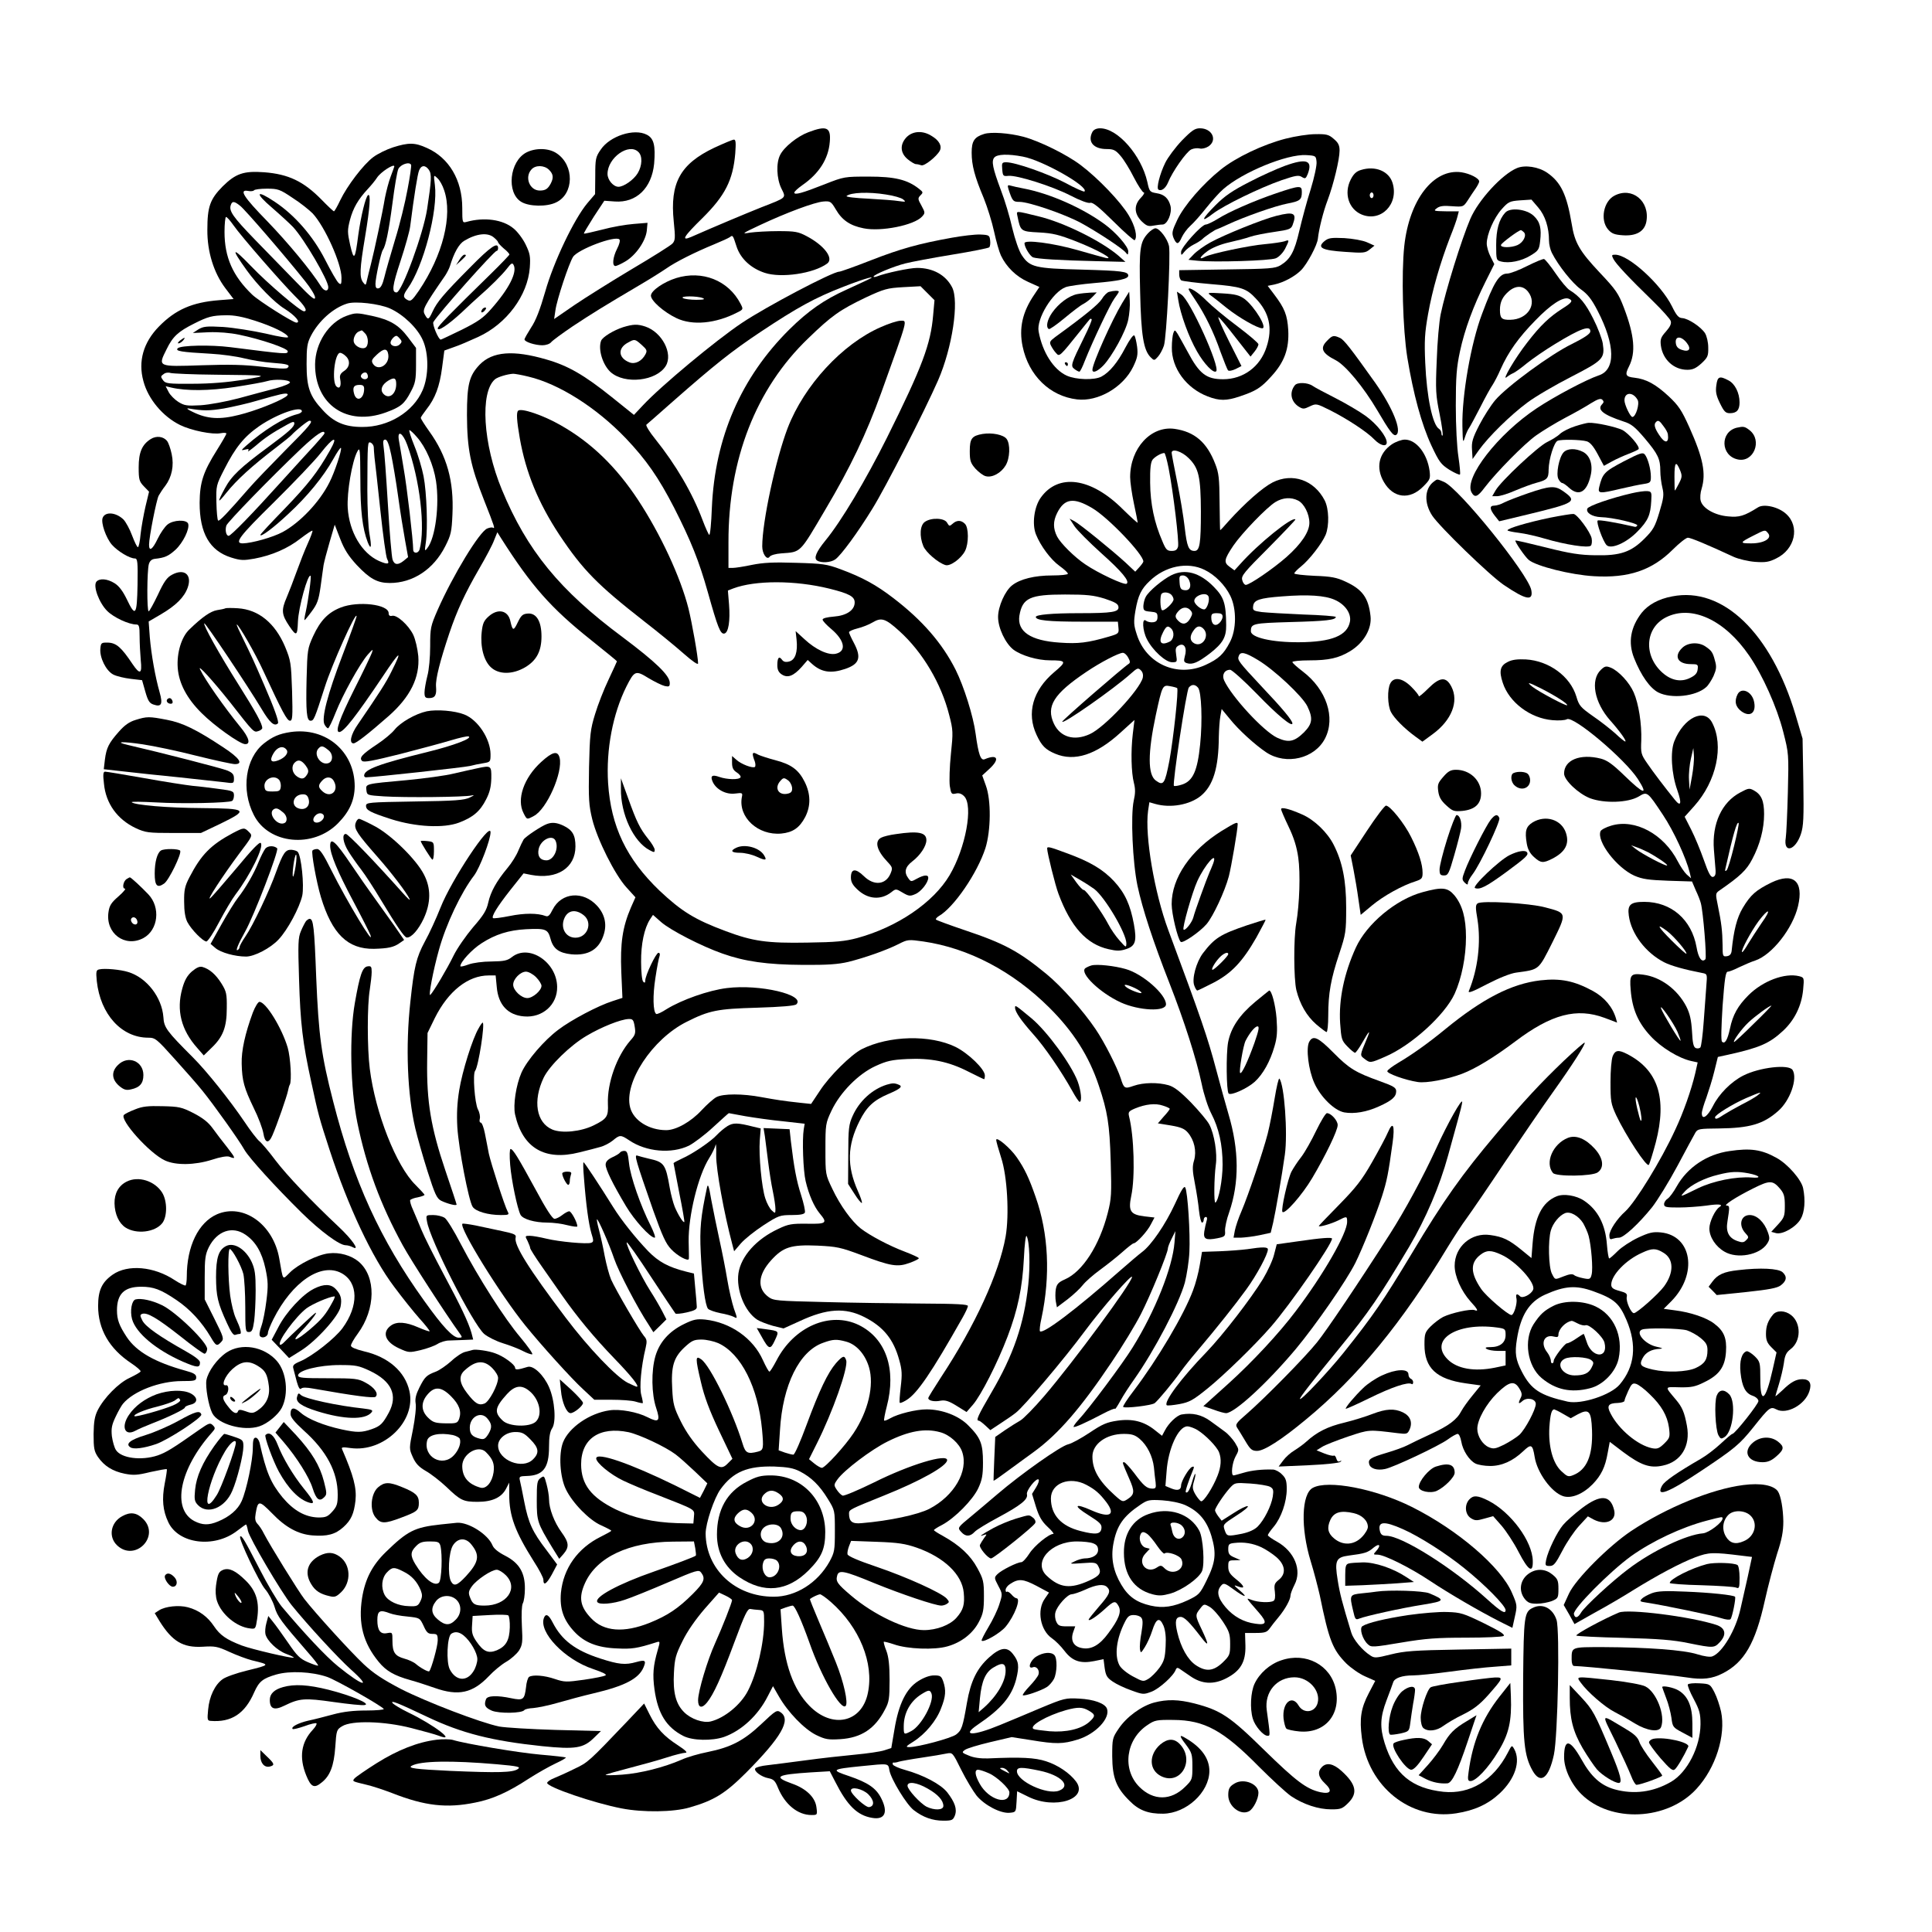 <?xml version="1.0" standalone="no"?>
<!DOCTYPE svg PUBLIC "-//W3C//DTD SVG 20010904//EN"
 "http://www.w3.org/TR/2001/REC-SVG-20010904/DTD/svg10.dtd">
<svg version="1.0" xmlns="http://www.w3.org/2000/svg"
 width="1024pt" height="1024pt" viewBox="0 0 1024 1024"
 preserveAspectRatio="xMidYMid meet">

<g transform="translate(0,1024) scale(0.1,-0.1)"
fill="#000000" stroke="none">
<path d="M4284 9539 c-58 -22 -128 -78 -149 -120 -22 -42 -19 -125 6 -177 26
-53 32 -47 -106 -101 -85 -34 -252 -104 -372 -157 -56 -24 -39 3 60 100 120
119 162 201 174 343 4 56 3 73 -7 73 -7 0 -54 -20 -104 -43 -181 -86 -236
-187 -215 -391 9 -87 8 -101 -7 -117 -9 -10 -106 -71 -216 -136 -109 -65 -246
-151 -305 -191 l-106 -73 7 47 c7 54 71 247 93 282 25 40 224 115 246 93 5 -5
0 -26 -12 -49 -23 -45 -28 -92 -9 -92 6 0 30 11 52 24 55 32 107 106 114 162
l4 43 -73 -6 c-41 -3 -116 -16 -167 -30 -52 -13 -95 -23 -97 -21 -2 2 22 41
52 89 l56 85 56 -4 c114 -8 195 71 208 200 8 96 -1 135 -39 154 -67 35 -196
-7 -244 -79 -27 -39 -29 -49 -29 -139 l-1 -97 -41 -48 c-71 -85 -179 -312
-223 -468 -28 -97 -50 -154 -75 -191 -19 -30 -35 -58 -35 -63 0 -13 56 -31 95
-31 18 0 39 7 46 16 7 9 59 47 115 85 103 68 161 104 349 215 55 32 120 73
145 90 51 36 153 87 255 129 39 16 76 33 83 38 16 12 16 12 36 -50 21 -64 76
-115 149 -139 87 -29 259 -4 331 49 37 27 -15 96 -108 145 -45 24 -62 27 -151
27 -55 0 -122 -4 -150 -8 -47 -8 -43 -5 55 41 139 65 286 120 334 124 37 3 41
0 66 -42 33 -57 76 -86 147 -100 92 -19 268 16 310 62 17 19 17 21 -3 58 -20
35 -20 40 -5 55 15 15 14 17 -9 35 -61 48 -128 64 -265 64 -129 0 -131 0 -235
-41 -119 -47 -160 -58 -160 -44 0 6 19 23 43 40 88 61 138 139 145 229 7 78
-17 88 -114 51z m-900 -105 c22 -21 20 -72 -4 -112 -21 -35 -74 -72 -102 -72
-27 0 -58 36 -58 68 0 86 114 167 164 116z m1312 -225 c41 -6 82 -18 91 -26
16 -13 14 -14 -22 -9 -22 4 -95 9 -163 13 -68 3 -119 9 -115 14 21 19 117 23
209 8z"/>
<path d="M5790 9541 c-27 -52 5 -91 76 -91 35 0 47 -5 73 -36 17 -19 49 -71
71 -115 22 -43 46 -79 52 -79 6 0 0 -13 -15 -28 -38 -39 -36 -84 3 -124 26
-25 36 -29 62 -24 17 3 39 6 50 6 25 0 51 60 42 98 -10 40 -33 62 -74 68 -36
6 -38 9 -49 60 -32 141 -157 284 -250 284 -20 0 -34 -7 -41 -19z"/>
<path d="M6264 9495 c-34 -36 -74 -89 -88 -118 -29 -59 -48 -135 -36 -142 16
-10 38 7 51 38 22 56 97 163 123 175 13 6 33 8 45 5 12 -3 32 2 46 11 49 33
20 96 -45 96 -27 0 -43 -11 -96 -65z"/>
<path d="M4806 9514 c-37 -38 -36 -84 5 -118 17 -14 37 -26 44 -26 7 0 20 -3
28 -6 16 -6 81 46 98 77 13 25 -3 55 -44 79 -46 29 -98 26 -131 -6z"/>
<path d="M5216 9530 c-52 -16 -66 -38 -66 -99 0 -67 16 -127 64 -241 19 -47
44 -127 55 -178 11 -51 27 -107 36 -126 29 -61 81 -112 144 -140 l60 -27 -28
-42 c-62 -91 -81 -177 -61 -273 32 -154 144 -264 289 -281 111 -13 244 64 297
173 22 46 26 63 21 106 -4 28 -10 55 -15 60 -5 5 -25 -22 -47 -64 -41 -79 -84
-131 -127 -154 -38 -20 -135 -17 -184 5 -70 32 -129 124 -149 234 -13 66 74
209 143 235 15 6 85 16 155 22 130 11 177 22 177 39 0 22 -34 26 -245 32 -250
6 -277 13 -319 76 -15 22 -36 83 -51 145 -13 59 -40 149 -60 200 -44 118 -51
154 -35 173 15 18 73 20 151 5 104 -19 352 -160 327 -185 -3 -3 -49 17 -102
46 -94 49 -264 109 -313 109 -22 0 -24 -4 -21 -37 3 -36 5 -38 33 -35 46 4
230 -54 328 -104 52 -27 95 -43 106 -39 13 4 46 -23 123 -99 58 -58 109 -102
112 -99 16 17 3 74 -31 131 -42 71 -162 197 -255 267 -74 56 -218 127 -303
150 -76 20 -172 27 -209 15z"/>
<path d="M6814 9505 c-120 -31 -263 -99 -344 -164 -96 -77 -194 -190 -230
-266 -28 -59 -30 -70 -20 -96 16 -37 26 -37 44 4 8 17 28 45 46 61 18 16 56
59 85 96 29 36 68 80 88 97 102 90 338 187 440 181 51 -3 52 -4 55 -36 2 -18
-12 -83 -31 -145 -20 -62 -46 -160 -60 -219 -26 -113 -48 -152 -100 -184 -29
-17 -56 -19 -284 -22 l-253 -4 0 -23 c0 -13 5 -27 11 -31 7 -4 78 -13 159 -20
159 -13 186 -22 236 -76 72 -75 90 -157 57 -257 -33 -104 -123 -171 -230 -171
-89 0 -126 28 -188 145 -21 39 -45 81 -53 95 -15 23 -16 23 -23 5 -4 -11 -8
-45 -8 -76 -2 -110 77 -217 190 -260 62 -24 99 -24 170 0 86 29 112 45 167
106 70 76 95 146 90 245 -5 81 -19 116 -75 190 l-34 45 35 7 c50 11 108 42
142 76 32 32 86 133 89 167 6 54 29 145 52 205 31 83 63 215 63 262 0 28 -7
42 -31 62 -26 23 -39 26 -97 25 -37 0 -108 -11 -158 -24z"/>
<path d="M2083 9459 c-34 -11 -81 -34 -105 -52 -53 -40 -138 -152 -175 -229
-15 -32 -30 -58 -33 -58 -3 0 -32 27 -65 61 -96 98 -176 136 -305 146 -109 8
-151 -7 -220 -75 -67 -68 -81 -108 -81 -230 -1 -116 34 -228 95 -309 l44 -58
-76 -6 c-143 -11 -232 -50 -320 -140 -82 -84 -111 -184 -82 -289 25 -95 103
-188 195 -233 59 -29 173 -52 215 -43 17 3 30 2 30 -2 0 -4 -23 -44 -50 -87
-73 -116 -91 -171 -92 -280 0 -161 53 -254 167 -290 51 -16 66 -16 123 -6 92
17 178 54 245 107 33 25 61 44 63 41 2 -2 -9 -33 -25 -68 -16 -35 -42 -102
-59 -149 -17 -47 -40 -107 -52 -135 -30 -69 -28 -92 13 -153 38 -56 43 -54 46
23 3 76 53 256 67 243 5 -5 -11 -123 -26 -193 -5 -21 -8 -41 -6 -42 1 -1 18
19 37 45 30 40 38 61 48 132 6 47 14 99 16 115 3 17 17 71 32 122 l27 92 29
-75 c22 -57 44 -91 88 -139 69 -73 109 -95 175 -95 122 0 232 72 294 195 30
59 34 76 38 169 8 177 -29 309 -123 440 -25 35 -45 67 -45 71 0 4 14 24 30 45
46 58 70 121 83 221 l12 91 50 18 c28 9 85 34 129 54 151 69 263 220 274 368
4 59 1 74 -22 122 -15 31 -44 69 -64 85 -57 48 -156 61 -249 35 -22 -6 -23 -5
-23 74 0 147 -70 266 -188 318 -63 29 -97 29 -179 3z m77 -223 c-12 -66 -41
-186 -66 -266 -24 -80 -50 -170 -57 -200 -9 -37 -19 -56 -30 -58 -12 -3 -17 4
-17 23 0 31 29 166 39 180 15 21 31 96 51 247 11 87 25 169 31 182 12 25 60
41 68 22 2 -5 -6 -63 -19 -130z m-70 122 c0 -2 -9 -26 -19 -53 -11 -28 -24
-80 -31 -115 -13 -79 -55 -275 -74 -350 -8 -30 -17 -68 -21 -85 -6 -29 -7 -29
-21 -11 -19 27 -18 68 11 241 26 155 31 230 16 221 -13 -8 -38 -111 -52 -211
-17 -133 -23 -140 -43 -54 -15 68 -15 79 -1 134 17 63 43 108 95 164 17 18 39
45 48 59 19 30 92 77 92 60z m183 -18 c16 -23 14 -55 -9 -207 -20 -131 -134
-442 -162 -443 -27 0 -23 34 21 167 25 76 48 158 51 183 21 165 39 276 47 296
11 29 33 31 52 4z m81 -108 c46 -134 -7 -345 -134 -533 -36 -52 -43 -58 -60
-49 -25 13 -25 25 1 61 83 117 161 412 144 548 -7 56 -7 56 13 37 12 -10 28
-39 36 -64z m-803 -41 c41 -26 88 -64 106 -82 65 -70 153 -266 153 -341 0 -35
-2 -39 -15 -28 -9 7 -41 63 -72 124 -64 125 -161 236 -266 306 -100 67 -109
49 -15 -31 46 -40 96 -86 112 -103 59 -64 186 -281 186 -318 0 -25 -22 -23
-39 5 -52 83 -175 231 -283 343 -128 131 -153 171 -103 162 14 -3 28 -1 31 3
3 5 34 9 68 9 59 0 69 -3 137 -49z m-278 -42 c25 -19 235 -262 344 -399 29
-36 53 -75 53 -87 0 -17 -21 0 -97 79 -54 55 -153 157 -221 227 -118 122 -141
154 -128 186 7 20 18 19 49 -6z m-37 -101 c42 -61 262 -312 328 -378 51 -50
69 -80 47 -80 -19 0 -192 147 -279 238 -103 107 -111 100 -24 -21 56 -78 148
-172 201 -204 54 -34 88 -73 62 -73 -18 0 -198 114 -234 148 -103 99 -147 198
-147 333 0 43 4 79 8 79 5 0 22 -19 38 -42z m1382 -67 c12 -10 22 -21 22 -25
0 -4 14 -19 30 -33 17 -13 30 -28 30 -32 0 -3 -44 -49 -97 -101 -217 -212
-283 -280 -283 -290 0 -19 54 17 126 83 38 36 79 74 92 85 61 53 123 115 148
147 23 30 29 34 36 21 21 -38 -24 -127 -119 -234 -41 -47 -70 -67 -156 -110
-58 -28 -108 -52 -111 -52 -12 0 -46 81 -39 93 28 47 322 377 335 377 5 0 8 7
8 15 0 35 -40 8 -149 -103 -140 -141 -175 -183 -198 -233 -21 -45 -25 -47 -42
-15 -13 24 -5 41 109 206 9 14 21 37 25 50 21 70 48 118 76 134 65 39 125 45
157 17z m-551 -376 c71 -32 146 -104 174 -168 32 -71 32 -189 -1 -265 -50
-116 -182 -196 -320 -195 -93 0 -151 25 -210 90 -69 74 -85 121 -85 243 0 90
3 111 23 150 41 79 118 148 192 171 43 14 171 -1 227 -26z m-715 -65 c96 -31
169 -67 175 -86 2 -7 -44 0 -119 18 -68 15 -169 31 -225 35 -89 5 -105 3 -132
-13 l-29 -19 83 4 c52 2 114 -3 162 -13 116 -24 258 -72 258 -88 0 -16 -6 -16
-305 22 -103 13 -262 10 -278 -6 -14 -15 16 -20 176 -29 57 -3 135 -14 175
-24 40 -10 107 -21 150 -24 82 -6 97 -11 81 -27 -6 -6 -54 -4 -134 6 -94 11
-173 13 -320 8 -236 -8 -234 -9 -187 85 33 68 62 94 146 136 73 37 96 43 168
44 44 1 90 -8 155 -29z m-212 -286 c291 -3 292 -3 150 -27 -83 -13 -173 -21
-268 -21 -132 -1 -145 1 -158 19 -13 18 -13 21 3 32 9 8 26 10 37 6 12 -3 118
-8 236 -9z m397 -40 c2 -6 -29 -20 -74 -32 -43 -11 -132 -35 -198 -53 -68 -18
-156 -34 -202 -37 -72 -4 -86 -2 -118 18 -19 12 -43 36 -51 52 l-16 31 29 -7
c81 -19 202 -18 339 3 78 12 155 26 170 31 38 12 117 8 121 -6z m-24 -78 c-41
-27 -164 -75 -246 -95 -102 -26 -168 -22 -244 15 -28 13 -38 21 -23 19 77 -13
107 -13 187 0 48 9 129 27 178 42 119 34 148 41 158 35 5 -2 0 -10 -10 -16z
m87 -76 c0 -5 -12 -13 -27 -16 -67 -17 -174 -83 -268 -166 -28 -25 -29 -27 -6
-21 19 5 22 3 16 -8 -5 -7 13 6 41 29 47 41 87 68 167 112 29 16 37 17 37 6 0
-18 -26 -42 -138 -125 -148 -109 -195 -154 -230 -219 -42 -78 -40 -84 7 -25
55 69 136 143 267 243 38 29 74 58 79 64 23 25 86 76 95 76 24 0 2 -27 -128
-157 -75 -76 -163 -167 -194 -203 -114 -131 -156 -175 -162 -169 -4 4 -8 47
-9 96 -2 88 -1 92 41 174 59 117 106 175 187 231 95 65 225 110 225 78z m610
-137 c47 -53 88 -147 101 -233 19 -126 -3 -301 -46 -355 -14 -19 -15 -16 -8
30 11 72 5 264 -12 351 -8 41 -29 113 -48 159 -19 47 -31 85 -27 85 5 0 23
-17 40 -37z m-490 20 c0 -3 -24 -31 -52 -62 -29 -31 -109 -119 -178 -195 -154
-171 -266 -286 -278 -286 -14 0 -20 32 -12 55 8 20 231 250 397 408 80 75 123
104 123 80z m438 -60 c68 -187 97 -440 66 -555 -7 -23 -34 -23 -34 -1 0 47
-33 333 -51 433 -10 63 -22 130 -25 148 -9 55 21 38 44 -25z m-409 -30 c-65
-115 -114 -178 -240 -309 -71 -73 -129 -135 -129 -139 0 -14 67 35 147 110
101 93 187 198 239 291 20 36 38 63 41 60 7 -7 -33 -129 -61 -183 -52 -104
-156 -213 -248 -263 -52 -28 -163 -59 -211 -60 -47 0 -20 36 165 218 106 105
218 222 248 261 68 87 95 95 49 14z m324 -21 c9 -42 26 -142 37 -222 11 -80
28 -185 37 -234 l16 -89 -23 -19 c-30 -24 -49 -23 -59 5 -5 12 -16 144 -25
292 -9 149 -19 287 -23 308 -4 28 -2 37 9 37 10 0 20 -24 31 -78z m-92 39 c0
-9 2 -34 4 -56 3 -22 17 -148 31 -280 14 -132 30 -248 36 -258 15 -28 4 -31
-44 -10 -90 41 -157 153 -165 281 -5 83 23 247 51 299 14 26 15 14 16 -147 0
-168 11 -261 39 -334 18 -45 22 -26 9 45 -6 35 -11 138 -11 229 1 260 1 260
18 254 8 -4 15 -14 16 -23z"/>
<path d="M2435 8863 l-18 -28 27 24 c28 26 31 31 17 31 -5 0 -17 -12 -26 -27z"/>
<path d="M2555 8599 c-11 -17 1 -21 15 -4 8 9 8 15 2 15 -6 0 -14 -5 -17 -11z"/>
<path d="M1837 8566 c-94 -34 -166 -144 -167 -257 -1 -214 169 -330 375 -255
79 29 99 45 133 111 23 43 27 62 27 141 l0 90 -43 57 c-49 65 -95 92 -191 113
-80 17 -86 17 -134 0z m97 -92 c21 -20 21 -70 0 -78 -19 -7 -50 8 -58 29 -7
19 8 51 26 58 7 3 14 6 15 6 1 1 9 -6 17 -15z m186 -30 c11 -12 11 -18 -2 -30
-16 -16 -48 -9 -48 10 0 13 20 36 31 36 4 0 12 -7 19 -16z m-62 -83 c8 -55
-55 -92 -82 -48 -9 15 -5 23 22 48 37 34 55 34 60 0z m-226 -8 c26 -23 23 -59
-8 -79 -19 -13 -25 -23 -21 -43 7 -36 -2 -55 -19 -40 -27 22 -11 179 19 179 6
0 19 -7 29 -17z m118 -109 c0 -17 -26 -19 -36 -3 -7 12 15 31 28 23 4 -3 8
-12 8 -20z m150 -40 c0 -55 -41 -84 -70 -49 -16 20 -5 47 27 67 33 20 43 15
43 -18z m-170 -25 c0 -55 -42 -73 -54 -23 -8 32 0 44 30 44 18 0 24 -5 24 -21z"/>
<path d="M954 8435 c-10 -8 -14 -15 -8 -15 6 0 17 7 24 15 16 19 9 19 -16 0z"/>
<path d="M2790 9432 c-90 -47 -107 -214 -27 -262 41 -25 135 -27 184 -3 96 45
98 197 4 260 -42 29 -112 30 -161 5z m120 -92 c23 -23 25 -42 9 -73 -15 -28
-28 -37 -58 -37 -54 0 -82 71 -44 112 21 24 68 23 93 -2z"/>
<path d="M6810 9361 c-41 -15 -126 -53 -189 -86 -88 -45 -129 -73 -178 -122
-75 -75 -82 -98 -15 -46 59 45 250 138 365 178 74 25 90 28 107 17 18 -11 21
-9 31 15 28 73 -5 86 -121 44z"/>
<path d="M8040 9349 c-79 -33 -204 -169 -247 -269 -47 -110 -132 -384 -157
-505 -8 -38 -18 -149 -21 -245 -7 -158 -5 -186 15 -283 12 -60 19 -111 16
-115 -3 -3 -6 2 -6 11 0 9 -6 20 -13 24 -34 21 -65 167 -73 350 -5 116 -3 157
15 258 23 130 64 270 116 406 19 47 37 97 40 112 l7 27 -68 0 c-64 1 -68 2
-49 16 15 12 36 15 81 11 60 -4 60 -4 84 32 13 20 31 48 42 63 10 15 18 31 18
36 0 17 -49 42 -95 49 -147 20 -275 -145 -302 -390 -16 -149 -8 -442 16 -592
32 -194 75 -353 128 -467 41 -87 50 -99 95 -128 28 -17 53 -28 56 -25 3 3 -1
45 -8 93 -8 51 -14 163 -14 272 0 152 4 203 22 287 25 117 71 241 136 371 l46
92 -20 40 c-11 21 -20 53 -20 69 0 49 38 136 79 182 35 39 42 43 97 47 l61 4
36 -42 c37 -43 57 -106 57 -176 0 -19 7 -48 15 -64 35 -69 109 -161 153 -193
37 -26 58 -53 89 -113 95 -183 97 -315 6 -344 -63 -21 -232 -110 -328 -174
-205 -136 -386 -369 -346 -445 17 -31 32 -26 70 25 61 80 210 232 274 277 34
24 103 66 152 92 50 26 112 61 138 78 36 22 51 27 60 18 8 -8 8 -14 -1 -23
-29 -29 4 -56 113 -92 42 -13 61 -29 113 -90 70 -83 82 -109 82 -172 0 -25 5
-65 11 -89 9 -37 7 -54 -16 -130 -23 -77 -33 -94 -79 -140 -71 -71 -128 -91
-261 -88 -80 1 -133 9 -260 41 -88 22 -161 39 -163 37 -5 -5 52 -88 71 -103
40 -33 223 -79 345 -86 183 -11 308 31 418 141 35 35 71 63 80 63 15 0 100
-35 244 -102 25 -11 75 -23 112 -26 55 -4 74 -1 112 18 100 48 127 169 53 236
-40 37 -117 55 -149 35 -73 -46 -100 -54 -159 -48 -71 6 -135 43 -145 83 -4
14 -2 43 5 64 24 81 8 162 -65 325 -41 91 -57 115 -109 164 -69 64 -119 92
-182 99 -47 5 -52 15 -29 60 37 73 29 164 -27 311 -29 76 -42 95 -128 186
-107 114 -133 158 -149 260 -26 154 -57 219 -129 269 -46 32 -118 43 -161 25z
m640 -1229 c11 -21 -10 -90 -28 -90 -11 0 -42 65 -42 88 0 45 46 46 70 2z
m137 -139 c12 -15 22 -34 23 -42 7 -50 -16 -52 -47 -3 -24 36 -28 56 -16 67
11 12 19 8 40 -22z m88 -234 c11 -28 11 -36 -6 -69 -11 -21 -20 -38 -22 -38
-1 0 -2 33 -2 74 0 77 8 86 30 33z m466 -333 c23 -27 -21 -54 -89 -54 -63 0
-62 4 11 41 65 33 62 32 78 13z"/>
<path d="M7213 9339 c-24 -7 -39 -21 -54 -51 -37 -73 -11 -156 58 -185 102
-42 198 55 164 167 -19 63 -92 93 -168 69z m67 -134 c0 -8 -4 -15 -10 -15 -5
0 -10 7 -10 15 0 8 5 15 10 15 6 0 10 -7 10 -15z"/>
<path d="M5345 9238 c21 -64 24 -68 59 -68 50 0 239 -65 326 -112 89 -49 220
-135 237 -157 11 -14 12 -13 13 7 0 25 -65 100 -127 145 -118 86 -290 162
-428 188 -27 5 -58 12 -68 15 -16 5 -18 2 -12 -18z"/>
<path d="M6765 9216 c-120 -41 -253 -99 -314 -138 -25 -15 -52 -28 -60 -28
-22 0 -131 -121 -131 -145 0 -20 1 -20 18 1 9 12 31 29 49 38 17 8 37 21 45
28 14 15 70 52 78 53 3 1 28 11 55 24 92 43 255 100 318 112 68 13 77 20 77
62 0 35 -10 35 -135 -7z"/>
<path d="M8557 9203 c-58 -30 -77 -129 -34 -179 19 -22 34 -28 78 -31 71 -5
115 20 125 72 20 109 -76 187 -169 138z"/>
<path d="M7978 9113 c-33 -36 -48 -90 -48 -172 0 -78 1 -81 26 -87 43 -11 107
2 155 31 43 26 47 32 52 77 8 68 0 102 -34 134 -38 36 -125 46 -151 17z m99
-104 c16 -16 -3 -54 -34 -68 -34 -15 -94 -15 -87 2 5 11 93 77 105 77 3 0 10
-5 16 -11z"/>
<path d="M5393 9093 c16 -79 17 -80 114 -85 74 -4 106 -12 198 -48 110 -43
209 -98 155 -87 -14 3 -80 22 -147 41 -133 38 -283 57 -283 37 0 -21 29 -68
45 -75 22 -8 143 -16 330 -20 l160 -4 -36 32 c-92 79 -292 178 -427 210 -124
30 -115 30 -109 -1z"/>
<path d="M6765 9096 c-73 -18 -280 -102 -350 -141 -33 -18 -73 -47 -88 -63
l-28 -29 48 -5 c88 -9 384 0 415 13 17 7 37 28 49 50 24 48 24 50 -3 40 -13
-4 -59 -11 -103 -15 -84 -7 -285 -50 -318 -67 -37 -20 -28 0 13 30 25 18 69
36 113 46 40 9 91 22 113 30 23 8 81 19 129 26 77 11 88 15 96 36 24 64 9 73
-86 49z"/>
<path d="M6085 9004 c-43 -47 -48 -80 -42 -313 5 -228 18 -306 55 -344 19 -19
20 -19 39 2 11 12 25 38 32 59 14 42 36 477 27 528 -8 38 -50 94 -72 94 -8 0
-26 -12 -39 -26z"/>
<path d="M5045 8980 c-173 -31 -271 -58 -430 -120 -84 -33 -160 -60 -167 -60
-35 0 -383 -183 -515 -271 -138 -92 -430 -335 -525 -437 l-48 -51 -117 94
c-146 117 -232 167 -348 200 -175 51 -285 42 -353 -28 -55 -58 -67 -104 -67
-267 1 -181 18 -267 91 -452 56 -142 59 -152 47 -145 -5 3 -18 1 -30 -4 -41
-15 -183 -249 -264 -433 -37 -85 -39 -95 -39 -191 0 -57 -6 -126 -15 -158 -8
-32 -15 -71 -15 -87 0 -25 4 -30 24 -30 32 0 41 15 37 62 -3 39 21 134 71 283
40 118 81 208 158 341 35 60 71 128 79 151 l17 42 20 -32 c160 -252 264 -370
475 -538 76 -61 139 -112 139 -114 0 -1 -20 -45 -44 -96 -25 -52 -57 -134 -72
-184 -25 -81 -28 -108 -32 -282 -3 -169 -1 -201 17 -275 27 -109 120 -294 181
-361 l48 -53 -24 -54 c-45 -105 -57 -190 -51 -341 l6 -138 -52 -17 c-76 -24
-220 -100 -288 -152 -75 -56 -166 -162 -195 -227 -29 -66 -45 -172 -34 -222
40 -178 158 -247 340 -201 41 10 92 23 112 29 20 5 50 21 66 34 37 31 42 31
87 1 90 -61 224 -73 317 -28 25 13 83 56 127 97 45 41 82 75 84 75 1 0 40 -7
87 -16 47 -8 137 -21 200 -27 l115 -13 -5 -29 c-9 -56 -3 -220 10 -275 17 -73
45 -136 75 -172 42 -50 36 -56 -67 -54 -82 1 -100 -2 -152 -27 -117 -54 -198
-145 -212 -235 -13 -88 33 -204 100 -247 14 -9 51 -23 82 -32 l57 -14 86 39
c144 67 241 73 343 21 100 -51 154 -117 184 -227 15 -52 16 -77 8 -143 -5 -44
-8 -82 -5 -84 2 -3 17 3 33 13 58 33 135 147 299 437 16 28 29 56 29 63 0 9
-57 12 -247 13 -137 1 -368 4 -515 8 -250 6 -268 7 -295 27 -61 45 -56 116 13
193 64 71 105 85 246 79 104 -5 123 -9 233 -50 156 -59 192 -65 255 -42 28 10
50 21 50 25 0 4 -33 19 -72 34 -83 31 -187 86 -236 124 -48 38 -109 122 -150
209 -37 77 -37 77 -37 212 0 131 1 137 32 203 46 97 142 195 234 237 59 27 85
33 167 37 124 6 220 -13 325 -67 44 -22 81 -40 83 -40 2 0 4 9 4 20 0 33 -87
117 -155 151 -135 66 -353 61 -498 -12 -56 -29 -171 -142 -222 -221 l-46 -69
-57 6 c-92 10 -123 15 -206 30 -100 19 -203 19 -239 0 -15 -8 -50 -39 -78 -69
-56 -61 -135 -106 -188 -106 -91 0 -173 51 -191 120 -35 132 117 363 299 454
121 61 164 69 373 75 129 4 201 10 209 18 50 50 -195 108 -369 86 -97 -12
-238 -62 -318 -111 -26 -17 -51 -29 -56 -26 -17 11 -19 98 -4 192 8 54 18 106
22 115 3 10 1 17 -6 17 -13 0 -70 -120 -70 -147 0 -12 -3 -14 -11 -6 -6 6 -11
51 -11 104 -1 96 17 179 47 226 l16 24 43 -38 c49 -43 214 -128 325 -167 118
-42 237 -59 426 -60 130 -1 187 3 242 16 88 22 202 62 267 95 47 24 52 24 130
13 240 -35 474 -158 667 -350 127 -126 211 -257 263 -414 46 -137 57 -203 63
-401 5 -174 4 -197 -16 -275 -44 -171 -133 -310 -227 -351 -34 -15 -43 -25
-48 -52 -3 -18 -3 -48 0 -65 l6 -31 57 43 c31 24 67 58 80 75 14 18 55 54 92
81 37 27 90 69 118 94 28 25 55 46 59 46 15 0 74 64 92 101 l19 36 -52 6 c-76
9 -88 28 -71 109 21 99 15 316 -12 422 -5 22 -1 27 32 41 56 23 108 29 148 15
20 -6 36 -14 36 -17 0 -3 -14 -22 -32 -41 l-31 -36 68 -11 c53 -9 73 -17 91
-38 34 -40 47 -98 33 -147 -10 -32 -9 -55 4 -122 9 -46 19 -111 22 -145 4 -35
11 -63 16 -63 5 0 9 7 9 15 0 8 5 15 11 15 7 0 9 -8 4 -22 -4 -13 -9 -38 -12
-55 -6 -40 8 -48 69 -36 40 8 43 11 41 39 -1 16 8 61 22 99 54 157 53 329 -4
521 -16 54 -45 160 -65 235 -45 170 -79 269 -254 740 -73 197 -125 499 -107
631 l7 46 31 -9 c81 -23 183 -5 242 43 65 54 94 147 95 313 1 39 4 87 8 108
l7 39 43 -52 c46 -58 134 -138 194 -178 105 -69 256 -33 311 74 57 111 7 260
-118 355 -30 23 -55 45 -55 50 0 5 41 9 91 9 101 0 154 12 214 48 73 44 117
120 109 187 -11 98 -44 142 -134 183 -45 21 -75 27 -162 30 -60 3 -108 8 -108
13 0 4 16 21 35 36 43 34 111 121 131 168 20 49 18 138 -5 183 -56 108 -171
148 -276 95 -54 -28 -145 -108 -233 -205 -23 -27 -43 -48 -45 -48 -1 0 -2 66
-3 148 -1 126 -4 155 -23 203 -44 115 -110 171 -216 186 -125 17 -235 -103
-235 -256 0 -25 9 -88 20 -140 11 -52 20 -97 20 -101 0 -4 -35 28 -79 71 -168
168 -342 192 -435 61 -35 -49 -47 -141 -25 -195 24 -60 78 -133 124 -166 25
-18 45 -36 45 -42 0 -5 -37 -9 -83 -9 -93 0 -170 -19 -212 -52 -38 -29 -75
-113 -75 -168 0 -59 39 -140 81 -173 43 -32 128 -57 195 -57 87 0 89 -6 21
-63 -113 -96 -147 -217 -93 -332 27 -58 47 -78 99 -100 102 -43 217 -6 346
112 l74 67 -9 -74 c-11 -93 -8 -206 6 -260 8 -31 8 -55 -1 -94 -17 -79 -6
-327 20 -451 26 -122 83 -296 169 -515 79 -202 143 -402 171 -534 11 -55 34
-126 51 -158 40 -77 60 -165 60 -271 0 -81 -21 -190 -38 -201 -9 -5 -7 133 2
200 9 60 -8 163 -34 213 -10 20 -54 72 -97 117 -58 59 -89 83 -119 92 -56 16
-133 15 -185 -3 -48 -17 -52 -15 -69 40 -19 58 -86 191 -133 260 -65 97 -182
228 -260 292 -147 121 -225 163 -434 233 -80 27 -148 52 -152 56 -3 3 3 11 14
18 80 45 205 228 248 361 29 93 31 254 2 332 l-19 53 37 34 c58 53 45 81 -24
52 -21 -9 -33 25 -48 135 -12 92 -62 251 -106 339 -71 141 -177 263 -330 380
-91 70 -164 110 -280 153 -73 27 -94 30 -236 34 -120 4 -174 1 -234 -11 -42
-9 -88 -16 -101 -16 l-23 0 0 136 c-1 439 146 815 422 1080 126 122 168 151
305 217 99 46 114 50 199 55 l92 5 37 -37 37 -37 -7 -78 c-13 -155 -57 -273
-245 -651 -112 -224 -242 -443 -327 -546 -48 -59 -62 -93 -43 -105 22 -14 72
-11 96 6 30 21 119 142 197 269 68 109 276 516 348 680 75 172 113 420 74 494
-34 65 -101 102 -185 102 -41 0 -167 -27 -213 -45 -10 -4 -18 -4 -18 -1 0 10
108 55 169 70 31 8 142 29 246 46 105 17 194 35 198 39 5 5 7 21 5 37 -3 27
-6 29 -53 31 -27 1 -95 -7 -150 -17z m-450 -225 c-16 -8 -65 -30 -108 -50
-118 -53 -204 -113 -303 -211 -257 -255 -395 -574 -411 -946 -3 -81 -9 -145
-14 -143 -4 3 -20 38 -35 78 -54 144 -142 294 -251 430 -31 38 -51 72 -47 76
5 4 68 59 139 122 223 196 312 267 465 369 197 131 290 182 440 240 117 46
192 66 125 35z m-1795 -511 c162 -38 361 -164 517 -327 109 -115 173 -207 256
-368 89 -175 132 -282 179 -449 52 -185 66 -222 87 -218 22 4 32 67 25 155
l-6 73 28 11 c117 44 328 44 510 -1 105 -26 134 -42 134 -73 0 -41 -43 -70
-110 -75 -37 -3 -60 -9 -60 -16 0 -7 21 -29 46 -50 71 -60 82 -118 24 -131
-40 -9 -107 22 -166 77 l-47 43 5 -45 c7 -66 -7 -108 -39 -116 -18 -5 -30 -2
-38 9 -16 22 -25 11 -25 -29 0 -24 7 -38 24 -49 31 -20 62 -8 105 40 l32 37
22 -20 c51 -46 102 -53 178 -27 75 26 86 60 44 139 -14 26 -25 51 -25 55 0 5
20 14 44 20 25 6 61 20 81 32 47 28 68 21 142 -46 123 -111 222 -278 264 -445
21 -80 21 -92 9 -207 -7 -67 -9 -142 -6 -168 7 -43 9 -46 32 -41 16 4 30 0 44
-14 50 -50 8 -275 -77 -419 -86 -145 -277 -275 -490 -333 -64 -17 -111 -22
-263 -24 -215 -4 -290 7 -434 61 -164 61 -234 105 -350 214 -176 169 -258 341
-273 571 -11 178 25 366 97 511 43 85 49 87 117 45 32 -19 70 -38 86 -42 23
-5 27 -3 27 16 0 40 -74 111 -250 243 -334 248 -507 460 -640 782 -100 241
-117 517 -36 585 15 12 64 27 96 29 8 0 44 -6 80 -15z m3500 -432 c54 -53 64
-99 65 -282 0 -172 -6 -210 -34 -210 -31 0 -40 22 -52 126 -6 54 -24 163 -40
241 -16 78 -29 147 -29 153 0 25 54 8 90 -28z m-106 -54 c25 -129 56 -388 50
-415 -5 -17 -13 -23 -34 -23 -24 0 -31 7 -49 51 -43 98 -64 199 -65 310 -1 80
3 110 14 124 13 15 43 33 61 34 4 1 14 -36 23 -81z m686 -171 c32 -16 60 -71
60 -118 0 -48 -43 -112 -122 -182 -72 -63 -195 -147 -215 -147 -7 0 -16 12
-19 26 -6 22 10 41 140 171 80 81 144 148 142 150 -16 17 -198 -130 -292 -236
l-31 -34 -26 19 c-32 23 -29 39 20 112 45 66 177 203 223 231 39 24 83 27 120
8z m-1091 -40 c84 -49 271 -245 271 -283 0 -4 -10 -18 -22 -31 l-21 -23 -51
48 c-71 65 -242 204 -272 220 l-25 13 26 -40 c15 -22 78 -85 141 -142 110 -98
154 -151 135 -163 -13 -8 -152 57 -219 103 -57 38 -131 112 -149 147 -22 43
-22 81 0 125 39 78 88 84 186 26z m595 -327 c56 -27 109 -81 137 -138 34 -70
33 -180 -3 -247 -33 -63 -59 -87 -128 -119 -149 -69 -316 5 -365 162 -16 49
-17 65 -7 125 14 81 31 116 76 158 82 79 200 103 290 59z m-529 -153 c54 -18
71 -27 73 -43 4 -28 -32 -34 -209 -34 -143 0 -229 -8 -229 -20 0 -18 67 -25
245 -25 l190 0 3 -32 c3 -30 1 -32 -50 -47 -113 -33 -163 -39 -261 -32 -155
10 -227 59 -214 143 16 94 56 112 242 112 117 0 151 -4 210 -22z m1219 -6 c55
-24 89 -72 81 -116 -14 -74 -97 -108 -270 -109 -142 -1 -255 25 -255 58 0 41
9 43 210 49 188 5 240 11 240 27 0 4 -78 10 -172 13 -95 4 -195 10 -221 13
-44 6 -48 9 -45 32 4 32 33 42 153 51 138 11 227 5 279 -18z m-1094 -307 c10
-18 11 -27 3 -32 -30 -19 -353 -299 -353 -307 0 -18 274 174 363 254 35 31 39
33 54 18 10 -10 13 -24 10 -39 -17 -65 -203 -264 -281 -299 -83 -38 -156 -16
-190 55 -43 92 -2 158 172 275 74 50 170 100 193 101 9 0 22 -12 29 -26z m687
-12 c87 -52 236 -192 262 -245 31 -64 27 -93 -17 -138 -52 -51 -82 -57 -143
-29 -72 34 -241 217 -281 304 -13 29 2 56 32 56 9 0 74 -58 143 -129 108 -112
187 -177 187 -155 0 15 -52 78 -160 192 -128 137 -133 144 -124 166 9 24 33
19 101 -22z m-428 -149 c9 -7 -20 -270 -41 -385 -24 -123 -31 -135 -72 -105
-43 31 -43 145 0 347 34 157 36 161 76 153 18 -3 35 -8 37 -10z m111 2 c18
-22 24 -174 11 -300 -14 -140 -38 -194 -95 -213 -21 -7 -41 -10 -44 -7 -9 9
66 506 79 521 15 18 33 18 49 -1z m-2986 -1796 c6 -36 3 -45 -23 -74 -73 -84
-123 -226 -119 -336 3 -67 -5 -79 -76 -114 -68 -33 -167 -43 -218 -22 -86 36
-105 153 -46 276 31 63 140 170 227 221 79 47 180 87 222 89 23 1 27 -4 33
-40z"/>
<path d="M2746 8063 c-10 -10 -7 -53 9 -146 32 -182 98 -342 210 -512 124
-186 202 -265 449 -458 71 -55 164 -131 207 -169 50 -44 79 -64 79 -54 0 34
-32 214 -51 291 -42 166 -148 394 -267 575 -116 176 -248 304 -410 396 -92 53
-210 93 -226 77z"/>
<path d="M3990 6241 c0 -5 4 -21 10 -35 5 -14 5 -28 1 -31 -13 -8 -73 15 -98
38 l-23 20 0 -35 c0 -27 6 -40 25 -52 14 -9 23 -21 20 -26 -8 -14 -72 -12
-112 2 -39 14 -50 6 -35 -27 19 -40 70 -67 118 -61 39 5 41 4 36 -19 -20 -107
86 -204 209 -193 62 6 97 31 127 88 30 59 29 122 -3 186 -32 64 -71 93 -156
115 -38 10 -77 23 -88 28 -24 13 -31 14 -31 2z m208 -174 c2 -18 -2 -27 -17
-32 -52 -16 -81 27 -44 67 14 16 19 17 37 4 12 -7 22 -25 24 -39z"/>
<path d="M3291 6060 c-2 -135 67 -282 152 -326 24 -13 27 -13 27 2 0 8 -15 34
-34 57 -44 55 -62 91 -107 217 l-38 105 0 -55z"/>
<path d="M4748 5819 c-32 -4 -67 -13 -78 -19 -36 -19 -23 -68 33 -127 28 -30
29 -34 17 -63 -25 -60 -88 -66 -141 -14 -44 43 -69 41 -69 -7 0 -23 9 -40 35
-64 55 -52 124 -57 179 -14 24 19 25 19 60 -2 32 -19 40 -20 67 -8 30 12 69
61 69 87 0 17 -23 15 -60 -5 -30 -17 -32 -17 -45 1 -25 33 -18 61 21 91 42 32
74 81 74 112 0 41 -42 50 -162 32z"/>
<path d="M3903 5747 c-35 -16 -27 -27 20 -27 23 0 62 -9 86 -20 50 -23 58 -21
40 8 -25 40 -101 60 -146 39z"/>
<path d="M6208 7191 c-46 -23 -119 -84 -135 -114 -7 -12 -12 -34 -13 -49 0
-24 4 -27 38 -30 32 -3 37 -6 37 -28 0 -18 -6 -26 -23 -28 -13 -2 -30 2 -38 8
-22 19 -19 -52 5 -98 30 -59 99 -122 133 -122 27 0 28 1 22 39 -5 33 -3 41 14
50 29 15 45 -14 32 -57 -7 -26 -5 -32 11 -37 29 -9 58 3 122 52 68 53 87 86
86 150 -1 115 -12 148 -65 202 -75 77 -153 98 -226 62z m94 -25 c15 -34 4 -58
-24 -54 -19 2 -24 10 -26 41 -3 32 0 37 18 37 12 0 25 -10 32 -24z m-94 -78
c7 -7 12 -18 12 -25 0 -18 -50 -64 -61 -57 -10 6 -12 78 -2 87 10 11 38 8 51
-5z m196 -7 c11 -17 -6 -71 -22 -71 -19 0 -52 29 -52 45 0 28 60 49 74 26z
m-94 -76 c11 -13 11 -20 0 -40 -17 -32 -39 -39 -61 -19 -23 21 -24 32 -2 56
20 22 46 23 63 3z m170 -33 c0 -11 -8 -26 -18 -35 -22 -20 -42 -6 -42 30 0 19
5 23 30 23 22 0 30 -5 30 -18z m-272 -64 c18 -18 14 -56 -7 -68 -49 -25 -64
-4 -36 50 17 33 25 36 43 18z m170 0 c36 -36 -4 -101 -48 -78 -24 13 -26 38
-4 68 17 25 34 28 52 10z"/>
<path d="M7020 8962 c-42 -35 -13 -49 110 -57 96 -7 107 -6 130 13 l25 20 -40
18 c-23 10 -74 19 -120 22 -70 3 -84 1 -105 -16z"/>
<path d="M8551 8868 c13 -26 83 -101 211 -225 48 -47 90 -94 93 -104 5 -14 -3
-31 -25 -56 -28 -31 -31 -42 -27 -75 10 -74 69 -128 140 -128 29 0 46 8 75 34
33 31 37 39 36 84 0 29 -8 61 -17 76 -22 34 -89 78 -121 80 -19 1 -30 13 -54
62 -58 117 -230 274 -301 274 -19 0 -20 -2 -10 -22z m389 -445 c26 -33 13 -51
-27 -37 -20 7 -29 17 -31 37 -4 37 29 37 58 0z"/>
<path d="M8094 8830 c-43 -22 -91 -40 -105 -40 -43 0 -71 -45 -134 -214 -59
-156 -107 -432 -104 -594 2 -87 3 -93 13 -61 6 20 16 42 22 50 6 8 32 57 59
109 26 52 56 106 66 120 9 14 29 51 42 82 41 92 95 168 184 259 83 86 147 127
177 116 25 -10 19 -20 -32 -52 -69 -44 -117 -89 -187 -180 -65 -83 -140 -211
-108 -183 10 8 25 17 33 20 8 3 41 26 72 52 31 25 98 71 149 102 137 84 190
102 188 67 0 -12 -31 -33 -97 -66 -112 -54 -346 -226 -407 -298 -23 -27 -60
-85 -84 -131 -36 -70 -42 -91 -39 -132 l3 -49 34 48 c51 71 167 185 256 251
44 33 149 94 233 137 169 87 179 97 167 177 -4 24 -26 83 -50 130 -41 82 -72
119 -125 152 -14 8 -47 48 -75 89 -27 40 -55 74 -61 76 -5 2 -46 -15 -90 -37z
m5 -136 c51 -65 -1 -147 -94 -149 -46 -1 -55 8 -55 53 0 41 14 70 48 99 37 31
75 30 101 -3z"/>
<path d="M3583 8766 c-66 -21 -133 -67 -133 -93 0 -27 68 -87 135 -119 85 -41
209 -29 323 30 32 16 32 17 17 46 -64 124 -203 179 -342 136z m142 -106 c14
-6 5 -9 -35 -9 -30 0 -62 4 -70 9 -19 12 76 12 105 0z"/>
<path d="M6300 8707 c0 -3 16 -29 36 -58 51 -76 97 -170 133 -274 18 -49 36
-94 40 -98 5 -5 23 -1 40 7 l31 16 -66 131 c-36 72 -61 129 -56 128 6 -2 46
-50 90 -107 l80 -102 21 26 c12 15 21 32 21 39 0 7 -51 50 -112 96 -62 46
-135 107 -163 135 -42 43 -95 77 -95 61z"/>
<path d="M5878 8693 c-9 -2 -27 -19 -38 -38 -18 -28 -88 -86 -248 -202 -28
-21 -31 -27 -21 -46 6 -12 18 -30 27 -39 17 -20 19 -18 127 117 26 33 50 62
52 64 1 2 6 2 9 -1 3 -3 -15 -46 -39 -94 -71 -144 -74 -154 -52 -170 10 -8 22
-14 26 -14 4 0 17 26 29 58 42 105 133 297 156 329 13 17 24 34 24 37 0 7 -26
6 -52 -1z"/>
<path d="M5709 8681 c-44 -9 -98 -49 -133 -99 -26 -38 -34 -76 -17 -86 4 -3
41 23 82 57 41 34 86 69 101 76 15 8 37 25 49 38 l22 23 -34 -1 c-19 -1 -50
-4 -70 -8z"/>
<path d="M5948 8634 c-53 -87 -158 -321 -158 -354 0 -20 27 -9 58 23 46 48
120 182 132 243 6 29 10 74 8 100 l-3 48 -37 -60z"/>
<path d="M6245 8650 c12 -77 56 -197 99 -272 38 -67 88 -119 102 -106 22 23
-139 379 -185 407 l-23 15 7 -44z"/>
<path d="M6416 8675 c12 -8 51 -39 88 -69 63 -50 161 -106 186 -106 29 0 -39
113 -93 155 -28 20 -48 26 -118 30 -78 5 -82 4 -63 -10z"/>
<path d="M4668 8506 c-204 -89 -406 -309 -493 -534 -63 -165 -135 -496 -135
-628 0 -39 25 -75 39 -55 5 8 32 16 62 18 106 8 95 -3 234 233 133 224 217
401 296 619 145 403 139 381 102 381 -16 0 -63 -15 -105 -34z"/>
<path d="M3303 8506 c-52 -17 -109 -52 -117 -72 -17 -45 8 -127 50 -166 75
-67 244 -48 293 33 39 65 -20 178 -108 208 -42 14 -65 13 -118 -3z m98 -94
c28 -25 30 -31 20 -50 -19 -36 -54 -54 -84 -43 -60 23 -65 75 -9 105 36 20 37
20 73 -12z"/>
<path d="M7035 8435 c-41 -40 -29 -67 46 -105 51 -27 146 -141 219 -265 65
-111 86 -139 100 -130 32 20 -19 145 -111 276 -129 181 -165 228 -187 238 -33
15 -40 14 -67 -14z"/>
<path d="M5645 8310 c3 -5 8 -10 11 -10 2 0 4 5 4 10 0 6 -5 10 -11 10 -5 0
-7 -4 -4 -10z"/>
<path d="M9097 8198 c-5 -34 -1 -54 19 -95 22 -45 30 -53 53 -53 36 0 51 17
51 57 0 51 -25 100 -59 117 -47 25 -58 21 -64 -26z"/>
<path d="M6863 8198 c-30 -38 -21 -86 20 -113 23 -14 28 -14 59 1 34 16 35 16
109 -21 91 -46 196 -115 234 -155 31 -32 65 -40 65 -15 0 31 -52 97 -111 140
-33 24 -106 67 -161 95 -55 28 -110 57 -121 65 -26 18 -81 20 -94 3z"/>
<path d="M8349 7981 c-31 -10 -67 -28 -80 -40 -13 -13 -44 -32 -69 -44 -48
-23 -244 -206 -273 -256 l-18 -31 26 0 c14 0 58 13 96 30 38 16 89 35 112 41
57 15 65 23 65 70 1 56 29 146 48 153 20 8 122 6 154 -3 17 -5 35 -25 58 -68
l33 -62 42 23 c23 13 64 31 90 41 26 10 50 21 52 25 8 13 -51 82 -86 101 -33
16 -140 40 -179 38 -8 0 -40 -8 -71 -18z"/>
<path d="M9205 7973 c-89 -22 -86 -148 5 -168 84 -19 133 100 63 155 -26 20
-32 21 -68 13z"/>
<path d="M5208 7940 c-57 -10 -68 -24 -68 -91 0 -51 4 -63 30 -93 17 -18 41
-37 55 -40 34 -9 81 17 105 57 23 38 26 113 5 141 -17 22 -76 34 -127 26z"/>
<path d="M799 7913 c-46 -29 -64 -70 -64 -150 0 -64 3 -75 27 -100 l28 -29
-19 -79 c-10 -44 -22 -110 -26 -147 -3 -38 -10 -68 -14 -68 -5 0 -18 28 -31
62 -12 33 -33 71 -45 84 -40 39 -98 44 -111 9 -10 -26 18 -106 49 -142 31 -35
94 -73 122 -73 14 0 16 -18 14 -140 -3 -162 -11 -173 -57 -76 -21 43 -41 70
-65 85 -39 24 -79 27 -96 8 -19 -23 14 -112 57 -155 35 -35 115 -72 155 -72
14 0 17 -10 17 -64 0 -34 3 -91 6 -125 8 -74 -4 -79 -44 -20 -58 87 -85 111
-128 113 -37 1 -39 -1 -42 -31 -5 -48 30 -118 68 -138 17 -9 59 -19 93 -23
l60 -7 17 -60 c14 -49 22 -62 43 -69 43 -15 51 2 33 65 -23 81 -44 198 -52
292 l-6 83 65 38 c80 47 124 91 142 142 24 68 -18 103 -83 68 -27 -14 -43 -37
-75 -106 -23 -48 -45 -88 -49 -88 -10 0 -9 215 1 250 5 17 15 26 31 28 54 6
72 14 110 48 40 37 77 112 67 139 -9 22 -78 20 -109 -5 -14 -11 -37 -44 -52
-75 -27 -57 -46 -71 -46 -32 0 40 39 237 51 260 7 12 22 36 35 52 35 47 47
107 34 168 -6 29 -17 60 -24 69 -19 25 -57 30 -87 11z"/>
<path d="M7377 7885 c-70 -48 -86 -125 -42 -200 50 -86 137 -96 208 -24 37 37
39 42 34 84 -13 92 -71 165 -131 165 -17 0 -48 -11 -69 -25z"/>
<path d="M8287 7842 c-24 -26 -41 -116 -27 -141 6 -12 15 -21 20 -21 5 0 21
-11 36 -25 52 -48 95 -24 115 66 13 56 -4 105 -41 124 -39 20 -83 19 -103 -3z"/>
<path d="M8605 7794 c-102 -54 -111 -63 -129 -136 -8 -35 2 -35 116 -8 46 11
100 22 121 25 34 5 37 9 37 38 0 40 -16 98 -32 118 -11 13 -26 8 -113 -37z"/>
<path d="M7599 7687 c-49 -37 -52 -113 -8 -180 39 -59 305 -317 379 -367 118
-80 158 -88 146 -27 -17 85 -385 541 -463 573 -38 16 -34 16 -54 1z"/>
<path d="M8100 7626 c-52 -18 -109 -40 -127 -49 -18 -10 -41 -17 -53 -17 -26
0 -25 -18 3 -54 l23 -29 150 36 c257 62 267 69 187 125 -42 29 -69 27 -183
-12z"/>
<path d="M8650 7626 c-109 -25 -231 -67 -237 -82 -8 -22 26 -43 72 -45 60 -1
197 -33 193 -44 -2 -5 -8 -9 -14 -7 -104 24 -191 38 -196 33 -9 -8 28 -110 47
-130 23 -24 105 11 164 72 56 57 69 87 73 162 3 47 1 50 -22 52 -14 1 -50 -4
-80 -11z"/>
<path d="M8215 7496 c-119 -25 -225 -56 -225 -67 0 -3 27 -9 60 -13 33 -4 95
-18 138 -31 109 -32 230 -51 244 -37 5 5 7 23 4 39 -8 35 -76 127 -96 129 -8
1 -64 -8 -125 -20z"/>
<path d="M4902 7474 c-26 -18 -30 -76 -8 -129 14 -33 78 -88 117 -100 25 -8
83 34 104 75 20 39 20 124 -1 144 -20 20 -43 20 -65 0 -16 -14 -18 -14 -29 5
-13 26 -84 29 -118 5z"/>
<path d="M8863 7079 c-71 -13 -127 -44 -161 -86 -60 -77 -74 -158 -41 -241 37
-93 84 -159 128 -182 69 -35 200 -21 254 28 11 9 28 36 39 59 15 35 17 49 8
80 -12 46 -18 54 -50 76 -37 26 -96 22 -125 -8 -45 -44 -22 -85 46 -85 38 0
40 -2 37 -27 -2 -21 -13 -33 -40 -46 -48 -24 -99 -14 -145 26 -103 90 -95 238
17 295 135 68 311 -13 441 -203 71 -103 147 -273 180 -402 30 -117 30 -120 25
-323 -3 -113 -8 -221 -11 -240 -14 -85 50 -70 80 19 14 42 16 86 13 278 l-4
228 -37 125 c-130 436 -386 682 -654 629z"/>
<path d="M1806 7020 c-67 -26 -108 -69 -146 -151 -30 -66 -31 -74 -35 -226 -4
-175 0 -223 21 -223 17 0 21 8 76 180 37 117 166 405 168 374 0 -6 -33 -98
-74 -205 -81 -211 -113 -337 -96 -369 6 -11 14 -20 19 -20 4 0 22 37 40 83 38
96 127 257 170 307 27 30 30 32 22 10 -5 -14 -47 -102 -95 -197 -77 -154 -101
-223 -78 -223 24 0 90 85 231 295 93 140 107 147 45 24 -29 -59 -63 -111 -177
-278 -38 -54 -48 -101 -23 -101 14 0 79 51 185 144 116 102 167 206 158 319
-4 39 -15 88 -27 113 -25 51 -87 107 -112 100 -12 -3 -18 2 -18 14 0 47 -162
66 -254 30z"/>
<path d="M1195 7016 c-5 -3 -26 -7 -45 -10 -34 -6 -78 -36 -146 -102 -42 -39
-68 -125 -62 -204 6 -81 48 -162 127 -240 67 -67 199 -161 229 -164 32 -2 23
34 -25 92 -87 107 -185 247 -212 303 -18 35 66 -57 159 -174 125 -160 125
-160 149 -152 11 3 21 11 21 16 0 23 -33 83 -123 226 -106 168 -192 322 -184
329 5 5 228 -328 303 -453 44 -74 68 -95 87 -77 7 7 -20 82 -73 204 -56 130
-67 153 -111 243 -21 42 -37 77 -34 77 10 0 99 -155 140 -245 101 -218 126
-265 142 -265 13 0 15 19 11 158 -5 149 -7 161 -37 234 -53 125 -140 197 -250
204 -31 2 -60 2 -66 0z"/>
<path d="M2590 6973 c-26 -23 -32 -38 -37 -84 -8 -77 11 -150 48 -185 42 -40
115 -40 182 -1 61 36 87 86 87 164 0 80 -27 125 -73 121 -27 -2 -35 -10 -53
-47 -22 -46 -27 -46 -39 7 -12 57 -66 69 -115 25z"/>
<path d="M7992 6732 c-41 -20 -48 -48 -27 -111 34 -104 146 -188 263 -198 33
-3 67 -1 77 5 35 19 307 -211 376 -317 57 -89 32 -82 -71 18 -63 61 -91 81
-125 90 -110 28 -195 -7 -195 -79 0 -35 76 -107 138 -131 76 -28 200 -24 257
9 46 28 46 28 129 -97 58 -87 123 -229 142 -306 l7 -30 -23 20 c-12 11 -33 42
-47 69 -74 145 -227 228 -353 190 -28 -8 -54 -22 -57 -30 -21 -54 86 -193 179
-235 44 -19 76 -23 179 -27 l127 -4 20 -47 c12 -25 24 -56 27 -69 12 -44 32
-287 24 -296 -18 -20 -37 5 -47 64 -26 146 -134 240 -277 240 -73 0 -90 -15
-82 -73 13 -97 90 -197 187 -247 37 -19 109 -39 202 -57 27 -5 27 -6 22 -67
-2 -33 -9 -119 -14 -190 -5 -71 -13 -133 -18 -138 -5 -5 -16 -6 -24 -3 -12 5
-17 26 -20 88 -4 62 -11 94 -30 132 -47 91 -136 157 -228 169 -67 9 -74 0 -67
-81 8 -101 39 -173 105 -244 56 -61 151 -119 218 -133 l32 -7 -13 -58 c-21
-89 -63 -208 -106 -299 -76 -165 -210 -382 -264 -432 -45 -40 -85 -101 -85
-128 0 -18 4 -23 16 -18 9 3 24 6 35 6 25 0 105 74 175 161 29 37 90 136 135
220 45 85 88 164 95 176 12 20 22 21 125 22 163 2 235 23 313 92 64 55 105
173 77 218 -20 32 -176 14 -262 -30 -63 -32 -128 -97 -160 -161 -29 -57 -59
-77 -59 -38 0 11 11 48 24 82 12 35 32 97 42 139 l19 77 55 12 c167 37 219 60
291 127 61 57 98 133 106 218 6 63 5 64 -21 71 -76 19 -193 -25 -269 -101 -56
-56 -83 -104 -98 -177 -13 -60 -27 -84 -42 -69 -6 6 -4 76 3 190 11 146 16
181 28 181 8 0 35 11 61 24 26 12 64 29 84 35 89 30 199 170 227 289 31 132
-25 180 -142 124 -81 -40 -109 -64 -151 -134 -31 -52 -48 -118 -59 -228 -2
-17 -10 -26 -25 -28 -22 -3 -23 0 -23 60 -1 72 -6 116 -25 208 -13 63 -13 65
8 80 110 76 144 108 174 166 41 77 63 161 63 239 0 70 -14 103 -53 125 -25 14
-30 13 -73 -10 -99 -52 -151 -167 -140 -304 4 -45 8 -94 9 -111 1 -20 -3 -30
-14 -33 -12 -2 -24 20 -48 89 -18 51 -48 124 -67 161 l-35 69 51 57 c118 132
158 320 95 441 -41 81 -151 28 -201 -98 -22 -55 -15 -173 16 -259 25 -71 19
-91 -13 -51 -51 63 -116 148 -147 194 -32 46 -34 54 -31 120 3 88 -14 196 -40
255 -23 53 -80 114 -121 131 -25 10 -32 9 -53 -11 -57 -54 -35 -173 49 -268
51 -57 90 -112 80 -112 -4 0 -28 19 -53 43 -26 23 -79 65 -119 92 -65 46 -73
55 -87 103 -32 107 -145 190 -268 197 -43 2 -72 -1 -95 -13z m180 -143 c74
-38 140 -80 134 -87 -6 -5 -149 71 -184 98 -35 28 -21 25 50 -11z m796 -463
l-13 -71 -3 53 c-2 30 3 79 10 110 l13 57 3 -39 c2 -21 -3 -71 -10 -110z m223
-370 c-16 -65 -33 -122 -39 -128 -8 -8 -10 -5 -7 8 41 182 61 252 70 242 3 -2
-8 -57 -24 -122z m-458 -32 c49 -26 108 -66 103 -71 -6 -6 -133 61 -166 87
l-25 20 28 -10 c15 -5 42 -17 60 -26z m604 -376 c-24 -35 -56 -85 -72 -111
-15 -26 -29 -46 -32 -43 -7 7 47 108 88 164 56 74 70 65 16 -10z m-501 -43
c37 -28 109 -113 102 -120 -2 -2 -37 29 -78 70 -75 75 -85 96 -24 50z m55
-534 c10 -24 18 -46 16 -47 -4 -5 -94 145 -103 171 -11 33 66 -76 87 -124z
m403 42 c-54 -54 -101 -97 -103 -96 -8 4 40 70 76 104 35 33 111 89 122 89 2
0 -40 -44 -95 -97z m21 -379 c-11 -9 -49 -31 -85 -49 -36 -19 -78 -43 -95 -54
-32 -22 -45 -26 -45 -13 0 13 94 71 165 102 80 34 88 36 60 14z"/>
<path d="M7369 6618 c-17 -31 -15 -118 4 -153 17 -32 70 -86 129 -129 l37 -27
56 41 c99 73 138 172 98 250 -28 55 -61 53 -123 -9 -27 -27 -50 -46 -50 -41 0
6 -18 28 -40 50 -47 47 -92 54 -111 18z"/>
<path d="M9210 6561 c-19 -37 -12 -68 21 -92 47 -33 80 -5 65 56 -13 51 -66
73 -86 36z"/>
<path d="M887 6534 c-9 -10 2 -24 18 -24 9 0 12 6 9 15 -6 16 -17 19 -27 9z"/>
<path d="M2262 6470 c-60 -13 -140 -59 -171 -98 -14 -18 -55 -52 -91 -76 -80
-53 -98 -72 -81 -89 9 -9 56 0 204 37 105 27 227 60 270 73 43 13 84 22 90 20
26 -9 -80 -49 -215 -82 -259 -64 -338 -93 -338 -126 0 -5 4 -9 10 -9 39 0 522
53 550 60 19 5 52 12 73 15 36 6 37 7 37 48 -1 81 -67 182 -139 210 -50 20
-145 28 -199 17z"/>
<path d="M718 6424 c-33 -10 -58 -28 -88 -62 -53 -60 -66 -85 -74 -148 l-6
-51 107 -12 c60 -7 191 -21 293 -31 102 -11 209 -23 238 -26 51 -7 52 -7 52
20 0 21 -7 30 -35 42 -29 12 -343 93 -529 136 -72 17 -28 19 80 3 60 -9 189
-36 286 -61 97 -24 189 -44 203 -44 46 0 25 32 -60 88 -145 96 -217 131 -301
147 -94 18 -105 18 -166 -1z"/>
<path d="M1540 6360 c-60 -9 -95 -24 -142 -61 -97 -78 -121 -245 -53 -378 78
-156 315 -179 447 -44 61 62 87 122 88 195 0 185 -153 315 -340 288z m203 -98
c24 -21 22 -59 -3 -67 -40 -13 -80 46 -53 77 16 18 25 16 56 -10z m-225 5 c14
-16 -6 -43 -43 -57 -39 -15 -48 -1 -25 38 20 33 50 42 68 19z m101 -83 c15
-20 18 -31 11 -45 -16 -28 -29 -32 -55 -15 -27 18 -33 54 -13 74 18 18 35 14
57 -14z m-139 -78 c6 -8 10 -25 8 -38 -3 -20 -9 -23 -43 -23 -35 0 -40 3 -43
24 -6 42 51 68 78 37z m290 -7 c28 -51 -18 -92 -61 -53 -23 21 -24 32 -2 56
21 24 50 23 63 -3z m-134 -95 c9 -34 -15 -59 -49 -50 -50 12 -35 76 19 76 17
0 25 -7 30 -26z m-133 -72 c20 -18 22 -48 3 -55 -38 -15 -88 53 -55 74 14 8
24 5 52 -19z m212 -12 c9 -15 -14 -40 -36 -40 -21 0 -25 20 -7 38 15 15 35 15
43 2z"/>
<path d="M2868 6201 c-92 -84 -131 -198 -93 -271 18 -35 17 -35 54 -15 69 35
156 233 137 309 -10 39 -38 32 -98 -23z"/>
<path d="M2530 6168 c-25 -5 -81 -18 -125 -28 -44 -11 -156 -26 -250 -35 -221
-20 -217 -19 -213 -53 3 -27 4 -27 93 -33 109 -7 430 -4 465 5 17 4 13 0 -10
-11 -29 -14 -75 -18 -292 -21 -244 -4 -258 -5 -258 -23 0 -23 20 -34 134 -71
130 -41 277 -49 359 -18 74 28 112 60 144 124 19 37 26 67 27 111 1 67 -1 69
-74 53z"/>
<path d="M7650 6123 c-28 -32 -32 -41 -27 -77 4 -30 15 -50 43 -75 33 -30 40
-33 85 -29 67 7 99 37 99 93 0 69 -59 125 -133 125 -28 0 -42 -8 -67 -37z"/>
<path d="M551 6086 c10 -105 71 -189 168 -235 52 -24 65 -26 201 -26 l145 0
103 49 c152 74 144 81 -97 83 -184 1 -358 16 -373 31 -4 4 55 3 130 -1 137 -8
384 -3 402 8 6 3 10 17 10 29 0 22 -6 25 -77 34 -43 6 -107 14 -143 17 -36 4
-152 22 -257 41 -106 19 -199 34 -206 34 -10 0 -12 -15 -6 -64z"/>
<path d="M8023 6143 c-19 -7 -16 -48 5 -66 35 -32 82 -15 82 28 0 12 -5 26
-12 33 -12 12 -52 15 -75 5z"/>
<path d="M7246 5838 l-87 -132 15 -76 c8 -41 20 -112 26 -157 l12 -82 60 50
c60 50 160 106 231 128 33 11 37 16 37 45 0 45 -20 108 -61 190 -35 71 -111
166 -133 166 -7 0 -52 -59 -100 -132z"/>
<path d="M6790 5951 c0 -5 18 -47 40 -93 28 -58 43 -107 51 -163 12 -84 7
-245 -11 -350 -14 -80 -13 -294 1 -353 19 -75 54 -136 105 -181 26 -22 51 -41
55 -41 5 0 9 39 9 88 0 117 14 194 58 326 35 106 37 117 37 246 0 143 -20 242
-66 332 -33 66 -103 133 -167 161 -68 30 -112 41 -112 28z"/>
<path d="M7670 5792 c-22 -70 -40 -142 -40 -160 0 -27 4 -32 24 -32 21 0 26
10 54 108 17 59 33 122 36 141 5 35 -7 71 -24 71 -5 0 -28 -58 -50 -128z"/>
<path d="M7901 5895 c-25 -32 -112 -204 -136 -268 -17 -45 -17 -49 -2 -65 13
-12 17 -13 17 -3 0 8 11 29 25 47 40 52 148 281 142 298 -9 23 -23 20 -46 -9z"/>
<path d="M1884 5875 c-7 -29 9 -54 118 -178 74 -84 154 -189 169 -222 5 -11
-12 4 -38 34 -150 168 -288 311 -300 311 -22 0 -15 -47 14 -93 14 -23 45 -67
68 -97 23 -30 68 -100 101 -155 88 -146 128 -204 140 -204 24 -2 62 41 90 101
38 83 39 160 1 233 -39 77 -168 205 -257 254 -41 22 -81 41 -87 41 -7 0 -15
-11 -19 -25z"/>
<path d="M8123 5881 c-35 -22 -42 -46 -31 -111 5 -31 17 -53 38 -72 36 -33 49
-34 98 -9 68 35 91 78 72 136 -23 71 -108 98 -177 56z"/>
<path d="M2900 5873 c-29 -10 -115 -67 -125 -83 -5 -8 -18 -35 -28 -59 -10
-25 -35 -65 -56 -90 -60 -72 -90 -127 -103 -184 -9 -42 -25 -68 -81 -132 -37
-44 -84 -111 -103 -150 -33 -68 -106 -191 -123 -208 -12 -12 15 130 45 237 38
138 118 306 187 396 30 40 87 189 87 229 0 60 -208 -254 -265 -399 -23 -58
-60 -139 -83 -180 -46 -86 -57 -133 -77 -320 -26 -236 -16 -490 26 -670 11
-47 40 -149 65 -228 39 -122 49 -144 72 -156 33 -16 82 -29 82 -20 0 3 -27 85
-60 182 -76 225 -99 363 -96 577 l2 150 39 80 c71 142 176 225 285 225 l37 0
6 -62 c8 -93 58 -148 144 -155 98 -9 178 62 176 157 -2 131 -149 228 -239 158
-24 -19 -41 -23 -109 -24 -45 0 -98 -7 -122 -16 -24 -9 -43 -13 -43 -9 0 22
61 89 113 122 73 47 143 69 235 74 104 5 116 1 130 -51 14 -53 45 -75 111 -82
91 -8 148 27 172 108 16 53 4 105 -36 149 -74 81 -189 72 -236 -20 -15 -31
-24 -39 -37 -34 -42 16 -113 16 -191 0 -45 -9 -85 -14 -88 -11 -9 9 22 60 92
149 l70 88 40 -8 c137 -26 235 37 235 151 0 60 -16 87 -64 110 -34 16 -59 19
-86 9z m45 -90 c18 -42 -11 -103 -49 -103 -33 0 -49 23 -41 60 11 50 74 80 90
43z m149 -394 c49 -39 20 -119 -44 -119 -54 0 -83 56 -56 109 20 38 60 42 100
10z m-253 -328 c16 -16 29 -37 29 -46 0 -25 -46 -65 -75 -65 -32 0 -75 41 -75
71 0 30 38 69 68 69 13 0 37 -13 53 -29z"/>
<path d="M6475 5836 c-165 -103 -265 -249 -265 -388 0 -52 32 -184 48 -200 10
-10 101 52 137 94 35 41 97 174 118 253 13 50 47 248 47 277 0 14 -13 8 -85
-36z m-45 -173 c-6 -16 -15 -37 -20 -48 -14 -32 -78 -207 -85 -237 -7 -27 -43
-73 -52 -65 -8 8 46 198 73 257 41 89 110 166 84 93z"/>
<path d="M1235 5825 c-118 -63 -169 -115 -231 -235 -24 -46 -29 -67 -28 -130
0 -51 6 -85 17 -107 21 -40 83 -103 101 -103 7 0 38 46 67 102 30 57 69 123
88 148 76 100 152 253 133 272 -7 7 -46 -34 -129 -134 -66 -78 -128 -150 -138
-158 -25 -21 64 116 151 233 73 97 74 97 54 117 -25 25 -27 25 -85 -5z"/>
<path d="M2230 5782 c0 -8 53 -92 61 -98 5 -3 9 17 9 44 0 49 0 50 -35 54 -19
2 -35 2 -35 0z"/>
<path d="M1750 5757 c0 -44 39 -137 123 -295 46 -86 86 -166 90 -177 25 -70
-124 177 -207 343 -42 85 -61 112 -75 112 -11 0 -22 -4 -25 -8 -7 -11 21 -167
45 -247 59 -195 142 -276 281 -274 75 2 105 8 137 31 l23 16 -53 77 c-30 42
-77 108 -106 148 -29 40 -83 117 -120 172 -84 125 -113 151 -113 102z"/>
<path d="M1407 5743 c-8 -10 -25 -43 -37 -73 -24 -60 -67 -135 -110 -190 -15
-19 -54 -82 -86 -139 l-58 -104 26 -22 c28 -24 104 -45 162 -45 44 0 129 44
172 90 48 50 112 170 126 233 11 53 -5 211 -24 232 -4 5 -20 10 -34 11 -31 1
-44 -17 -80 -116 -35 -100 -124 -287 -163 -343 -17 -25 -31 -50 -31 -56 0 -5
-4 -13 -10 -16 -14 -9 2 31 39 97 47 83 181 432 170 442 -17 15 -48 14 -62 -1z
m160 -93 c-5 -33 -12 -59 -14 -56 -7 7 8 116 16 116 4 0 3 -27 -2 -60z"/>
<path d="M5550 5743 c1 -26 43 -195 60 -240 65 -175 149 -268 266 -294 43 -10
62 -10 94 1 48 16 56 42 40 131 -19 103 -47 165 -105 228 -59 63 -127 104
-254 150 -86 32 -101 36 -101 24z m250 -215 c58 -45 170 -236 170 -288 -1 -24
-2 -23 -36 15 -20 22 -46 60 -59 85 -33 64 -120 185 -131 183 -5 -1 -22 17
-39 40 l-30 42 50 -29 c28 -16 61 -38 75 -48z"/>
<path d="M853 5732 c-20 -13 -33 -61 -33 -122 0 -65 13 -79 50 -53 25 17 94
159 85 174 -7 11 -85 12 -102 1z"/>
<path d="M8000 5707 c-54 -27 -201 -167 -182 -174 26 -10 60 8 163 83 107 79
121 92 113 106 -9 14 -48 8 -94 -15z"/>
<path d="M671 5581 c-18 -12 -25 -51 -9 -51 7 0 -8 -18 -34 -41 -38 -33 -48
-48 -53 -83 -17 -113 87 -190 185 -138 79 43 92 163 26 232 -37 39 -92 90 -98
90 -1 0 -9 -4 -17 -9z m57 -224 c2 -10 -3 -17 -11 -17 -16 0 -30 24 -19 34 10
10 27 1 30 -17z"/>
<path d="M7539 5511 c-140 -38 -295 -167 -353 -294 -62 -136 -91 -275 -83
-400 6 -84 8 -92 38 -123 18 -19 37 -34 41 -34 4 0 22 25 39 55 36 64 46 72
23 18 -37 -88 -37 -86 -12 -105 30 -23 31 -23 109 11 139 59 317 221 369 334
37 82 60 196 60 300 0 101 -19 169 -60 220 -37 44 -65 47 -171 18z"/>
<path d="M7832 5452 c-12 -8 -12 -23 -1 -86 19 -122 2 -263 -46 -379 -5 -13
21 -3 97 37 64 33 124 57 154 61 124 17 117 11 192 160 78 158 79 155 -39 186
-82 22 -335 37 -357 21z"/>
<path d="M1622 5358 c-5 -7 -18 -31 -27 -53 -15 -35 -16 -66 -10 -255 7 -235
19 -336 65 -546 37 -172 41 -187 97 -359 99 -302 225 -570 342 -725 43 -58
104 -134 135 -169 32 -35 55 -65 53 -67 -2 -2 -29 7 -61 21 -64 28 -112 32
-143 10 -50 -35 -33 -87 41 -121 52 -24 55 -24 115 -10 34 8 74 23 89 32 15
10 43 19 62 19 19 1 56 2 82 3 l46 2 -9 35 c-16 56 -56 141 -150 316 -49 92
-101 195 -115 230 -14 35 -35 83 -45 107 -11 23 -17 46 -15 51 3 5 22 12 41
15 19 4 35 10 35 13 0 3 -22 27 -48 53 -102 100 -213 383 -242 615 -14 109
-14 338 0 420 5 33 10 75 10 93 0 29 -3 33 -22 30 -27 -4 -41 -45 -67 -193
-30 -170 -24 -453 13 -635 48 -233 123 -436 241 -651 45 -82 221 -354 304
-470 12 -17 11 -19 -8 -19 -30 0 -84 57 -183 196 -233 324 -374 633 -482 1056
-63 245 -77 348 -90 658 -10 268 -15 310 -35 310 -5 0 -13 -6 -19 -12z"/>
<path d="M6610 5336 c-141 -48 -172 -67 -234 -148 -36 -48 -60 -137 -46 -172
5 -14 12 -26 16 -26 3 0 42 19 85 41 96 50 154 111 228 240 28 51 50 93 49 94
-2 2 -46 -12 -98 -29z m-100 -153 c0 -11 -73 -83 -83 -83 -12 0 19 50 45 73
21 18 38 22 38 10z"/>
<path d="M5785 5123 c-11 -3 -26 -10 -33 -15 -31 -26 79 -131 188 -181 97 -44
240 -51 240 -10 0 53 -124 162 -214 187 -59 17 -152 27 -181 19z m230 -120
c19 -9 35 -20 35 -25 0 -9 -70 18 -84 33 -16 15 9 11 49 -8z"/>
<path d="M1017 5091 c-25 -22 -39 -47 -51 -91 -32 -114 -6 -219 80 -315 l34
-39 41 40 c61 58 81 110 81 210 1 76 -2 89 -28 131 -30 48 -63 77 -101 88 -15
4 -31 -3 -56 -24z"/>
<path d="M526 5102 c-16 -3 -18 -11 -13 -62 19 -176 131 -300 273 -300 37 0
44 -6 140 -113 56 -62 122 -137 146 -167 61 -75 197 -266 224 -315 26 -44 160
-192 304 -334 99 -97 199 -171 232 -171 11 0 28 -5 39 -11 38 -20 -5 42 -73
106 -148 139 -278 276 -338 355 -35 47 -74 93 -86 102 -11 9 -47 55 -78 102
-78 115 -200 268 -273 341 -140 140 -154 159 -157 214 -8 105 -88 209 -186
239 -40 13 -126 21 -154 14z"/>
<path d="M8165 5044 c-154 -18 -307 -97 -505 -259 -90 -74 -176 -135 -249
-178 -30 -18 -56 -37 -58 -44 -4 -12 95 -48 162 -58 45 -7 156 14 235 44 71
27 169 87 281 171 192 145 326 180 474 125 l66 -25 -6 22 c-18 61 -61 112
-123 146 -98 53 -170 68 -277 56z"/>
<path d="M6654 4931 c-85 -71 -130 -138 -145 -216 -11 -62 -9 -258 3 -271 13
-12 99 27 138 62 44 40 82 108 105 188 14 47 16 79 11 149 -6 72 -26 148 -39
147 -1 0 -34 -27 -73 -59z m-5 -218 c-35 -98 -68 -168 -76 -160 -7 8 16 146
29 171 22 43 50 76 63 76 11 0 7 -20 -16 -87z"/>
<path d="M1340 4873 c-41 -111 -61 -202 -59 -271 2 -91 13 -129 64 -235 25
-50 47 -110 51 -134 8 -52 28 -57 48 -10 26 60 77 208 82 234 3 15 7 30 10 34
11 19 4 143 -11 196 -31 105 -116 243 -150 243 -7 0 -23 -26 -35 -57z"/>
<path d="M5380 4899 c0 -22 32 -68 95 -139 61 -67 150 -198 207 -300 18 -33
36 -60 40 -60 14 0 8 59 -10 108 -35 92 -162 265 -244 334 -86 71 -88 73 -88
57z"/>
<path d="M2537 4790 c-32 -53 -87 -228 -103 -328 -11 -68 -14 -126 -10 -197 7
-112 60 -389 81 -421 16 -25 82 -44 150 -44 41 0 45 2 36 18 -16 29 -88 253
-100 307 -5 28 -15 76 -21 108 -6 31 -16 57 -22 57 -6 0 -8 9 -5 20 3 11 -1
34 -10 50 -17 35 -28 187 -15 204 18 22 54 256 40 256 -2 0 -12 -13 -21 -30z"/>
<path d="M6939 4718 c-18 -34 -4 -149 27 -218 33 -74 106 -146 159 -156 52 -9
119 2 184 32 69 31 91 51 91 80 0 19 -13 27 -85 53 -131 47 -164 67 -248 152
-81 82 -108 94 -128 57z"/>
<path d="M8288 4617 c-123 -118 -211 -212 -358 -387 -180 -213 -281 -355 -445
-630 -155 -257 -205 -331 -364 -530 -80 -100 -231 -260 -231 -244 1 10 60 86
217 278 148 181 206 266 362 528 88 149 162 322 206 483 15 55 38 138 51 185
13 46 24 91 24 99 0 24 -77 -112 -137 -244 -70 -153 -168 -333 -246 -455 -170
-266 -336 -512 -386 -574 -65 -81 -277 -296 -371 -378 -57 -49 -64 -58 -53
-75 7 -10 26 -42 43 -70 27 -46 36 -53 63 -53 37 0 128 58 257 165 276 227
511 514 753 915 32 52 77 122 102 155 24 33 115 166 201 295 87 129 201 296
254 370 102 143 176 258 169 264 -2 2 -52 -41 -111 -97z"/>
<path d="M8548 4643 c-7 -16 -12 -77 -12 -138 0 -102 2 -115 30 -176 52 -109
161 -276 173 -263 4 5 21 59 37 119 61 235 12 385 -153 469 -45 23 -62 20 -75
-11z m141 -267 c11 -45 15 -83 7 -75 -3 2 -11 32 -19 66 -16 70 -6 78 12 9z"/>
<path d="M625 4595 c-36 -35 -33 -76 6 -110 25 -21 38 -25 63 -19 47 10 66 32
66 76 0 74 -82 107 -135 53z"/>
<path d="M6756 4419 c-10 -61 -26 -145 -37 -188 -25 -97 -103 -326 -139 -411
-16 -36 -31 -82 -35 -102 l-7 -38 38 0 c22 1 66 6 99 13 l60 13 13 54 c13 58
47 252 62 360 16 114 -3 373 -29 403 -4 4 -15 -43 -25 -104z"/>
<path d="M4700 4491 c-77 -24 -146 -87 -181 -166 -20 -44 -23 -67 -23 -205
l-1 -155 34 -53 c18 -29 36 -50 39 -48 3 3 -7 32 -21 63 -59 133 -57 241 9
372 37 74 74 109 151 142 66 28 80 41 56 50 -22 9 -32 9 -63 0z"/>
<path d="M716 4360 c-27 -10 -54 -24 -59 -29 -25 -25 136 -205 218 -242 57
-26 156 -25 248 4 45 15 81 21 93 16 35 -14 34 -9 -11 49 -25 31 -60 77 -78
102 -23 32 -53 55 -101 80 -63 32 -77 35 -165 37 -76 2 -106 -1 -145 -17z"/>
<path d="M6976 4247 c-24 -50 -59 -113 -79 -139 -20 -25 -43 -61 -52 -78 -19
-37 -56 -200 -48 -213 11 -17 104 88 158 179 71 120 135 252 135 281 0 24 -35
63 -57 63 -7 0 -32 -42 -57 -93z"/>
<path d="M3855 4271 c-16 -10 -41 -31 -55 -46 -32 -35 -129 -101 -186 -126
-24 -11 -44 -22 -44 -24 0 -2 14 -72 30 -156 17 -84 29 -154 27 -156 -6 -5
-33 38 -51 81 -8 20 -20 65 -26 99 -22 128 -30 138 -112 156 -25 6 -51 13 -60
16 -18 7 -8 -26 84 -290 49 -137 67 -177 96 -207 33 -35 91 -66 93 -50 1 4 0
45 -1 92 -2 135 50 349 109 442 16 25 31 57 34 70 2 12 4 -13 3 -57 -1 -72 42
-308 85 -469 l10 -38 36 42 c20 23 74 66 120 96 79 51 87 54 149 54 44 0 66 4
70 13 3 8 -6 49 -20 93 -25 77 -38 150 -54 284 l-7 65 -69 3 -69 3 7 -43 c3
-24 11 -83 17 -133 6 -49 17 -121 25 -158 8 -38 14 -80 14 -94 0 -25 -1 -26
-20 -8 -10 9 -26 38 -34 64 -19 58 -35 226 -29 308 l5 62 -38 9 c-86 22 -108
22 -139 3z"/>
<path d="M7356 4238 c-10 -24 -48 -95 -84 -158 -54 -95 -85 -134 -174 -225
-59 -60 -108 -111 -108 -113 0 -8 67 12 102 29 47 24 48 24 48 -7 0 -61 -125
-279 -272 -473 -88 -117 -230 -270 -361 -388 l-129 -116 53 -18 c29 -11 59
-19 67 -19 45 0 218 159 370 340 105 126 268 361 316 457 38 77 110 256 141
353 26 82 33 116 56 283 13 93 2 118 -25 55z"/>
<path d="M8310 4209 c-80 -32 -123 -132 -79 -186 17 -20 207 -18 237 3 36 25
30 75 -15 125 -49 54 -100 75 -143 58z"/>
<path d="M5280 4198 c0 -7 12 -49 26 -93 33 -99 44 -305 24 -419 -34 -193
-162 -472 -342 -745 -37 -57 -68 -107 -68 -111 0 -14 32 -21 65 -14 25 4 43
-1 85 -27 l53 -33 34 39 c43 50 130 221 183 360 54 142 79 259 87 418 3 71 10
123 14 116 16 -26 20 -157 9 -259 -22 -208 -79 -373 -196 -572 -71 -122 -83
-148 -66 -148 4 0 19 -11 34 -25 l27 -25 53 35 c29 19 66 44 82 57 43 33 255
283 366 433 92 124 250 305 250 287 0 -30 -310 -450 -465 -631 -53 -62 -111
-121 -127 -130 -16 -9 -53 -32 -81 -51 l-52 -36 -5 -114 c-3 -63 -4 -116 -4
-118 1 -2 31 19 66 45 36 26 102 75 148 108 130 95 248 231 413 477 57 84 126
198 154 253 49 95 143 324 143 348 0 7 9 30 20 52 l20 40 -5 -61 c-10 -131
-103 -365 -222 -556 -51 -83 -232 -326 -288 -385 -14 -15 -25 -31 -25 -35 0
-8 61 19 158 70 34 18 62 29 62 25 0 -5 13 15 28 42 15 28 49 80 74 115 107
152 237 400 268 512 10 40 22 114 24 163 5 98 -9 318 -22 341 -6 11 -22 -15
-55 -88 -50 -108 -125 -218 -174 -254 -16 -12 -69 -57 -118 -100 -235 -207
-406 -336 -423 -320 -3 4 0 35 8 69 48 225 38 448 -31 643 -35 101 -59 151
-100 210 -33 48 -109 113 -109 92z"/>
<path d="M2704 4066 c7 -84 38 -232 55 -265 13 -23 75 -41 142 -41 30 0 78 -6
107 -14 29 -7 52 -10 52 -6 0 21 -32 80 -43 80 -6 0 -23 -9 -37 -20 -14 -11
-32 -20 -41 -20 -11 0 -45 52 -99 153 -95 174 -121 217 -134 217 -5 0 -6 -36
-2 -84z"/>
<path d="M9166 4139 c-119 -17 -222 -86 -279 -187 -16 -29 -38 -59 -48 -65
-11 -7 -19 -20 -19 -29 0 -16 10 -18 78 -18 42 0 108 5 146 10 66 10 93 7 69
-8 -23 -15 -53 -79 -53 -113 0 -45 33 -96 80 -123 67 -40 187 -18 226 42 14
22 15 30 4 61 -19 54 -58 91 -96 91 -48 0 -61 -55 -23 -96 18 -19 19 -23 4
-37 -12 -13 -21 -14 -46 -5 -46 16 -63 49 -53 105 12 76 12 83 -4 83 -21 0 46
44 140 91 88 44 104 44 143 -2 21 -25 25 -41 25 -90 0 -54 -3 -63 -36 -99
l-36 -39 26 -7 c35 -8 105 32 130 75 21 36 26 99 13 163 -9 45 -81 128 -141
161 -79 44 -137 53 -250 36z m102 -118 c61 -12 71 -27 16 -22 -83 6 -203 -18
-284 -57 -100 -49 -99 -49 -70 -17 32 35 105 72 178 89 67 17 101 18 160 7z"/>
<path d="M3286 4131 c-3 -5 -21 -16 -41 -25 -25 -12 -35 -24 -35 -39 0 -25 37
-101 108 -220 44 -74 128 -167 152 -167 6 0 -4 28 -21 63 -54 106 -108 262
-115 331 -6 54 -10 66 -25 66 -10 0 -20 -4 -23 -9z"/>
<path d="M3095 3998 c11 -145 25 -244 39 -293 13 -41 13 -47 -1 -52 -22 -8
-168 5 -238 22 -33 8 -72 15 -87 15 -26 0 -26 -1 -12 -27 7 -16 14 -32 14 -38
0 -5 27 -48 60 -95 33 -47 82 -117 109 -156 80 -114 168 -221 277 -334 91 -94
135 -150 119 -150 -3 0 -25 10 -48 21 -62 32 -207 184 -328 344 -198 262 -276
387 -266 426 4 15 -6 20 -72 34 -42 9 -105 22 -141 30 -36 7 -67 11 -69 9 -20
-19 201 -376 333 -539 84 -104 246 -283 305 -337 l61 -57 92 0 c51 0 108 -4
127 -10 19 -6 36 -9 38 -8 1 2 -2 21 -8 43 -11 39 -1 151 23 250 8 35 7 45 -9
63 -24 29 -150 245 -174 299 -10 23 -25 79 -34 125 -8 45 -22 107 -30 137 -8
30 -13 55 -11 57 5 6 65 -131 91 -208 23 -68 123 -260 184 -352 l24 -38 35 34
34 34 -22 43 c-12 23 -40 72 -64 109 -48 75 -132 248 -124 256 3 3 61 -79 128
-182 68 -104 127 -191 130 -195 3 -3 30 -1 60 6 44 10 55 17 53 32 0 10 -4 54
-8 96 l-7 78 -41 10 c-95 24 -146 52 -201 108 -68 71 -143 165 -186 234 -69
111 -153 238 -157 238 -3 0 -2 -37 2 -82z"/>
<path d="M2980 4020 c0 -16 23 -60 32 -60 4 0 8 9 8 19 0 11 3 26 6 35 5 12 0
16 -20 16 -14 0 -26 -4 -26 -10z"/>
<path d="M671 3977 c-42 -21 -65 -62 -64 -115 1 -56 23 -105 58 -128 57 -37
156 -26 195 23 27 35 27 116 0 161 -39 63 -127 91 -189 59z"/>
<path d="M3747 3945 c-33 -154 -39 -215 -33 -344 8 -166 24 -282 39 -298 7 -7
36 -17 65 -23 29 -5 61 -14 72 -20 19 -10 19 -9 0 44 -10 30 -26 98 -35 152
-9 55 -28 151 -42 214 -14 63 -33 158 -43 210 -13 77 -18 89 -23 65z"/>
<path d="M8250 3899 c-76 -31 -116 -110 -127 -250 l-6 -77 -55 45 c-64 52 -97
68 -163 77 -101 15 -189 -62 -189 -163 0 -56 35 -134 84 -189 39 -42 44 -55
22 -46 -21 8 -124 -15 -167 -36 -19 -10 -49 -33 -67 -51 -29 -30 -32 -38 -32
-96 0 -124 63 -183 219 -205 l79 -11 -44 -54 c-24 -29 -50 -66 -58 -81 -24
-47 -68 -79 -161 -122 -50 -23 -106 -50 -125 -60 -19 -10 -69 -28 -110 -40
-87 -26 -100 -34 -93 -60 6 -24 42 -35 84 -26 43 8 287 123 333 157 22 16 45
29 52 29 7 0 15 -18 19 -40 8 -48 42 -100 75 -117 14 -7 49 -13 78 -13 62 0
120 26 175 78 43 41 50 37 61 -30 13 -83 89 -188 151 -208 44 -14 105 11 157
64 45 47 66 90 79 165 l11 59 71 -54 c94 -70 142 -87 210 -72 97 20 148 104
128 211 -13 71 -25 99 -58 138 -61 73 -63 68 20 66 62 -1 82 3 130 27 79 38
110 81 115 161 5 73 -11 111 -63 150 -40 31 -126 60 -208 70 l-59 8 41 41
c141 144 109 348 -57 364 -42 4 -62 -1 -120 -28 -38 -18 -87 -50 -108 -71 -21
-21 -41 -39 -45 -39 -3 0 -9 33 -12 73 -8 107 -48 184 -121 233 -41 28 -109
39 -146 23z m141 -142 c10 -18 24 -48 29 -67 14 -52 24 -174 16 -205 -6 -25
-10 -27 -44 -20 -20 4 -43 11 -49 17 -9 7 -25 5 -53 -6 -51 -20 -47 -21 -65
14 -17 34 -21 175 -5 229 11 38 45 79 75 91 28 11 71 -14 96 -53z m426 -157
c55 -33 56 -105 3 -178 -30 -41 -144 -142 -160 -142 -15 0 -42 61 -38 85 4 18
-2 23 -39 33 -34 9 -43 17 -43 33 0 50 77 131 163 169 53 25 74 25 114 0z
m-860 -10 c79 -35 183 -150 169 -185 -9 -25 -56 -49 -69 -36 -18 18 -25 13
-19 -14 4 -25 -14 -85 -27 -85 -18 0 -136 101 -161 139 -57 84 -58 138 -4 180
33 26 57 26 111 1z m488 -194 c111 -40 138 -64 176 -153 56 -132 44 -246 -36
-341 -47 -56 -203 -107 -276 -91 -146 33 -194 64 -243 159 -33 64 -38 98 -26
172 20 127 65 198 149 236 105 47 164 51 256 18z m-511 -192 c44 -6 46 -8 46
-40 0 -40 -29 -64 -80 -64 -26 0 -31 -3 -20 -10 8 -5 34 -10 58 -10 l42 0 0
-39 0 -38 -57 -12 c-109 -22 -200 -6 -250 44 -102 102 47 198 261 169z m1007
-15 c21 -7 54 -25 73 -41 29 -24 36 -37 36 -64 0 -50 -15 -73 -63 -95 -47 -21
-153 -25 -227 -8 -64 15 -73 24 -54 60 16 31 47 48 92 50 19 1 14 4 -18 11
-61 13 -115 76 -77 91 24 10 200 7 238 -4z m-888 -309 c14 -22 15 -34 7 -49
-15 -30 -12 -36 9 -17 24 22 71 12 71 -15 0 -30 -56 -135 -87 -164 -16 -14
-52 -37 -81 -52 -45 -22 -56 -24 -80 -14 -34 14 -62 59 -62 98 0 48 47 132
105 189 65 63 92 68 118 24z m690 -29 c63 -60 94 -114 103 -178 6 -49 5 -54
-25 -84 -27 -26 -37 -30 -64 -25 -76 15 -178 100 -221 185 -21 40 -12 54 39
55 19 1 35 6 35 11 0 6 9 29 20 53 17 37 23 43 42 37 13 -4 45 -28 71 -54z
m-458 -105 l40 -23 38 21 c59 31 71 18 75 -84 5 -135 -28 -211 -101 -239 -25
-10 -31 -7 -62 22 -45 42 -69 131 -63 233 5 69 12 94 26 94 4 -1 25 -11 47
-24z"/>
<path d="M8236 3320 c-52 -26 -73 -46 -108 -99 -53 -84 -33 -221 43 -285 74
-62 156 -80 256 -54 70 17 137 87 152 157 25 119 -25 231 -123 277 -66 31
-163 32 -220 4z m127 -95 c15 -8 34 -12 41 -9 19 7 92 -60 100 -92 22 -88 -69
-82 -95 6 -7 22 -14 40 -15 40 -2 0 -20 -11 -40 -25 -20 -14 -42 -25 -49 -25
-11 0 -69 -76 -70 -92 0 -17 -15 -19 -15 -1 0 11 -9 32 -20 46 -37 47 -16 96
35 83 20 -5 25 -3 25 11 1 29 38 67 70 72 3 1 18 -6 33 -14z m71 -194 c14 -11
14 -16 1 -41 -15 -29 -39 -40 -90 -40 -64 0 -102 63 -52 88 28 15 121 10 141
-7z"/>
<path d="M1150 3804 c-98 -43 -160 -169 -160 -330 0 -22 -3 -43 -6 -47 -3 -3
-29 9 -58 28 -110 73 -249 85 -329 29 -57 -40 -77 -83 -77 -166 0 -123 59
-226 175 -303 30 -20 53 -40 50 -44 -2 -5 -29 -20 -58 -34 -59 -27 -136 -106
-169 -171 -16 -32 -21 -60 -22 -127 0 -75 3 -91 23 -121 33 -48 78 -76 142
-89 46 -9 67 -8 136 9 46 10 84 17 87 15 2 -2 -3 -36 -11 -76 -16 -83 -10
-144 19 -205 54 -115 242 -139 363 -47 25 19 47 35 49 35 2 0 7 -15 10 -33 7
-38 176 -325 232 -395 83 -103 247 -281 314 -341 114 -102 64 -90 -67 16 -65
52 -186 182 -300 318 -23 28 -76 118 -118 200 -79 153 -94 179 -102 171 -10
-10 101 -243 133 -280 18 -21 40 -63 49 -92 15 -52 34 -77 177 -242 32 -36 56
-67 54 -70 -2 -2 -26 6 -54 18 -42 18 -58 34 -105 103 -31 45 -67 95 -81 112
l-24 30 -10 -37 c-6 -21 -8 -48 -5 -60 9 -35 62 -86 110 -104 24 -9 42 -18 40
-20 -6 -6 -225 45 -277 65 -80 31 -114 54 -146 102 -34 51 -81 85 -138 100
-48 13 -120 5 -153 -16 l-23 -15 26 -43 c67 -107 124 -141 228 -135 64 4 78 2
141 -27 39 -18 93 -38 120 -45 99 -24 100 -23 -29 -55 -53 -13 -110 -33 -126
-45 -41 -29 -71 -92 -77 -162 -5 -52 -4 -58 13 -59 110 -9 182 38 231 151 26
58 45 74 118 95 71 20 187 15 269 -13 47 -16 290 -154 300 -170 2 -4 -39 -8
-92 -8 -67 0 -122 -6 -177 -21 -44 -12 -103 -27 -132 -33 -51 -12 -93 -33 -82
-44 3 -3 31 4 63 15 31 12 60 18 63 15 4 -3 -5 -19 -19 -34 -62 -66 -74 -146
-35 -242 25 -62 42 -70 80 -39 46 35 67 89 74 190 6 88 7 92 37 110 51 31 221
27 366 -10 63 -16 128 -34 143 -40 104 -40 -22 57 -160 123 -37 18 -74 40 -82
49 -14 18 28 1 184 -73 183 -87 342 -127 608 -155 177 -18 219 -11 275 44 l37
36 -240 6 c-132 4 -266 12 -299 18 -101 21 -385 130 -521 199 -97 51 -146 83
-198 132 -69 65 -254 268 -314 345 -33 43 -182 284 -214 346 -10 21 -26 44
-35 53 -11 12 -14 26 -9 54 12 71 18 71 87 1 72 -75 139 -111 214 -117 78 -6
121 5 164 44 41 37 56 71 64 140 7 68 -10 132 -71 273 -5 11 4 12 45 6 176
-24 348 142 312 302 -23 103 -111 181 -242 211 -44 11 -68 21 -68 30 0 8 16
36 36 63 96 131 98 303 5 382 -39 33 -102 51 -158 44 -58 -6 -163 -58 -206
-101 -42 -41 -35 -49 -57 74 -32 182 -191 294 -330 234z m151 -108 c54 -37 87
-93 106 -180 14 -67 15 -91 5 -170 -6 -50 -18 -112 -27 -136 -10 -28 -12 -47
-6 -53 13 -13 41 -1 41 18 0 9 13 41 29 73 100 199 254 302 361 244 90 -49 92
-173 5 -292 -40 -54 -158 -147 -223 -175 -36 -15 -42 -22 -37 -39 3 -12 11
-42 18 -69 9 -31 16 -44 23 -37 7 7 28 7 65 0 221 -39 321 -52 330 -43 17 17
-7 50 -54 75 -38 21 -55 23 -200 23 -133 0 -157 2 -157 15 0 27 113 55 220 55
86 0 101 -3 161 -31 115 -55 149 -129 100 -221 -32 -59 -45 -72 -91 -88 -52
-18 -77 -19 -160 -1 -95 21 -177 54 -216 88 -36 32 -54 30 -54 -7 0 -17 21
-42 70 -87 121 -108 180 -220 180 -339 0 -50 -4 -63 -28 -90 -25 -28 -35 -32
-75 -32 -69 2 -130 36 -189 106 -63 77 -87 133 -122 290 -4 15 -13 27 -21 27
-11 0 -15 -13 -15 -55 0 -65 -33 -222 -59 -281 -20 -45 -64 -83 -125 -108 -50
-21 -83 -20 -126 2 -121 64 -79 276 94 470 18 20 18 24 4 38 -14 14 -20 12
-69 -22 -146 -103 -178 -122 -223 -138 -87 -29 -193 -15 -221 28 -9 13 -18 46
-22 74 -4 41 -1 59 20 103 14 30 32 61 39 69 56 67 195 120 312 120 69 0 76 2
76 20 0 15 -12 23 -57 35 -162 45 -259 100 -311 178 -40 61 -52 92 -52 142 0
87 39 125 128 125 66 0 104 -14 188 -71 71 -48 133 -115 181 -196 28 -48 33
-50 56 -25 15 16 12 25 -36 121 l-52 104 0 116 c0 100 3 122 22 161 44 86 124
114 194 66z"/>
<path d="M1199 3636 c-40 -20 -54 -61 -54 -166 1 -100 8 -134 58 -243 21 -47
35 -66 44 -62 8 3 19 5 24 5 12 0 4 29 -22 85 -10 22 -23 75 -29 118 -12 91
-13 247 -2 247 13 -1 62 -91 72 -133 5 -23 10 -102 10 -174 0 -125 1 -133 19
-133 16 0 21 10 28 58 4 31 8 104 8 162 0 86 -4 113 -21 151 -32 68 -93 106
-135 85z"/>
<path d="M1665 3410 c-60 -29 -149 -125 -189 -203 l-36 -68 46 -48 46 -49 64
40 c81 51 200 183 209 232 8 41 2 65 -26 94 -25 27 -62 28 -114 2z m97 -72
c-35 -65 -56 -90 -119 -144 -76 -64 -104 -71 -47 -11 23 23 54 60 70 82 21 31
8 21 -56 -39 -47 -44 -93 -88 -103 -99 -10 -11 -20 -17 -23 -14 -15 15 82 148
141 193 30 22 118 61 148 63 4 1 -1 -14 -11 -31z"/>
<path d="M719 3353 c-21 -5 -31 -61 -19 -105 21 -74 128 -163 269 -225 77 -33
91 -34 91 -4 0 11 -27 32 -77 60 -137 77 -211 129 -228 161 -13 26 -14 31 -2
36 26 10 80 -22 201 -117 65 -52 123 -94 130 -94 6 0 13 11 14 24 5 32 -166
199 -241 234 -52 25 -108 37 -138 30z"/>
<path d="M1200 3071 c-49 -33 -97 -99 -106 -146 -6 -36 11 -136 31 -175 30
-59 167 -97 249 -70 44 14 101 62 120 99 37 74 25 189 -27 248 -68 77 -188 97
-267 44z m167 -71 c39 -24 50 -43 58 -106 7 -55 -14 -99 -60 -130 -23 -15 -31
-16 -63 -4 -26 9 -37 10 -40 1 -6 -19 -26 -11 -49 19 -33 40 -38 59 -19 66 19
7 22 55 4 52 -28 -6 -7 48 33 85 48 43 86 48 136 17z"/>
<path d="M1330 2844 c-58 -46 -61 -50 -25 -31 25 13 87 68 74 66 -2 0 -24 -16
-49 -35z"/>
<path d="M1220 2832 c0 -12 19 -26 26 -19 2 2 -2 10 -11 17 -9 8 -15 8 -15 2z"/>
<path d="M830 2850 c-62 -23 -115 -62 -147 -110 -42 -62 -22 -113 33 -84 16 9
56 26 89 39 88 34 175 76 175 85 0 5 14 11 30 15 40 9 40 39 0 60 -40 20 -114
18 -180 -5z m125 -30 c3 -6 -14 -19 -38 -29 -54 -23 -198 -63 -204 -57 -9 8
51 34 122 51 39 10 79 24 90 31 23 17 22 17 30 4z"/>
<path d="M1575 2838 c-10 -29 21 -51 107 -78 141 -44 253 -47 287 -6 10 12 3
15 -46 21 -134 14 -308 52 -328 71 -12 12 -15 11 -20 -8z"/>
<path d="M945 2709 c-49 -27 -127 -61 -173 -75 -82 -25 -109 -47 -81 -65 17
-12 72 -5 136 17 62 21 246 141 240 157 -7 23 -32 16 -122 -34z"/>
<path d="M1482 2675 l-22 -28 44 -51 c70 -82 135 -186 153 -244 19 -60 36 -73
61 -48 15 15 15 21 -1 84 -22 85 -64 154 -147 245 l-66 70 -22 -28z"/>
<path d="M1135 2575 c-62 -88 -94 -160 -101 -231 -5 -51 -3 -62 15 -81 51 -53
144 -15 182 75 26 59 59 192 59 235 0 33 -3 36 -47 51 -26 9 -50 16 -54 16 -4
0 -28 -29 -54 -65z m115 18 c0 -28 -77 -240 -101 -277 -90 -144 -49 75 44 232
27 45 57 68 57 45z"/>
<path d="M1407 2634 c-7 -8 39 -135 71 -194 49 -89 106 -148 160 -164 34 -11
27 7 -29 76 -55 68 -111 162 -137 230 -20 52 -45 72 -65 52z"/>
<path d="M2263 3767 c15 -97 243 -544 303 -597 19 -16 63 -38 98 -49 36 -11
83 -29 106 -41 23 -12 46 -20 51 -18 5 2 -23 42 -63 90 -84 99 -223 317 -316
495 -35 68 -73 130 -85 138 -12 8 -39 15 -61 15 -38 0 -39 0 -33 -33z"/>
<path d="M6881 3661 l-114 -16 -14 -54 c-7 -30 -34 -88 -59 -130 -65 -106
-211 -295 -300 -388 -133 -137 -227 -264 -210 -281 4 -3 33 0 67 6 53 10 72
20 152 85 86 70 248 227 334 326 101 116 323 436 323 466 0 8 -56 4 -179 -14z"/>
<path d="M6610 3619 c-30 -4 -96 -9 -147 -11 l-92 -3 -12 -70 c-6 -38 -22 -99
-36 -135 -48 -129 -188 -365 -314 -531 -34 -44 -59 -83 -56 -86 10 -9 151 8
167 20 19 15 97 109 138 167 18 25 57 74 88 110 104 123 201 245 259 325 56
77 115 187 115 213 0 13 -26 14 -110 1z"/>
<path d="M9213 3508 c-75 -8 -109 -23 -137 -61 l-20 -27 22 -22 21 -22 157 16
c120 13 163 21 182 35 32 24 35 47 10 70 -22 20 -118 25 -235 11z"/>
<path d="M9398 3273 c-27 -32 -38 -61 -38 -103 0 -32 6 -48 28 -70 l28 -28
-21 -93 c-37 -165 -65 -185 -65 -48 0 87 -1 92 -30 121 -17 16 -36 28 -43 26
-26 -9 -38 -52 -32 -112 8 -76 26 -111 65 -124 17 -6 30 -18 30 -28 0 -16
-125 -174 -138 -174 -4 0 -31 -23 -61 -51 -30 -28 -77 -64 -105 -80 -131 -76
-192 -119 -206 -142 -37 -66 29 -41 205 76 180 120 205 141 278 232 85 107 91
111 122 95 54 -29 152 24 175 96 14 42 1 64 -37 64 -33 0 -61 -15 -105 -58
-21 -20 -38 -34 -38 -32 0 3 9 32 19 65 10 33 22 83 26 111 5 41 13 56 35 73
56 41 58 138 3 181 -32 25 -75 26 -95 3z"/>
<path d="M3625 3222 c-78 -38 -129 -95 -151 -169 -23 -79 -21 -202 4 -276 23
-69 14 -79 -45 -49 -54 28 -147 45 -202 37 -106 -15 -216 -91 -247 -170 -24
-63 -16 -184 15 -248 35 -73 125 -165 188 -192 29 -13 53 -26 53 -28 0 -3 -24
-16 -54 -31 -124 -61 -200 -168 -213 -298 -7 -84 13 -143 69 -204 54 -59 123
-87 228 -91 79 -4 106 0 207 32 22 7 23 7 9 -41 -24 -83 -28 -129 -17 -209 18
-128 63 -200 153 -246 49 -25 152 -27 216 -5 92 33 180 114 231 215 l28 54 31
-54 c48 -84 135 -174 198 -205 48 -23 63 -26 127 -22 112 7 185 55 238 158 21
39 24 58 24 155 0 78 -5 123 -17 155 -10 24 -15 46 -14 48 2 2 26 -4 53 -13
72 -26 217 -31 285 -11 75 21 136 70 167 131 22 42 26 63 26 135 0 78 -3 90
-35 149 -36 67 -94 121 -182 170 -26 14 -48 28 -48 31 0 3 20 16 44 28 67 36
162 132 191 194 20 43 25 69 25 136 0 99 -12 131 -77 196 -50 52 -139 86 -222
86 -56 0 -152 -24 -192 -47 -16 -9 -30 -15 -33 -12 -2 2 4 36 14 74 52 198 -4
361 -148 432 -152 74 -344 -8 -437 -189 -17 -32 -33 -58 -37 -58 -4 0 -19 27
-34 60 -52 117 -172 201 -307 216 -44 4 -61 1 -112 -24z m182 -101 c121 -55
211 -234 232 -458 9 -101 8 -109 -22 -117 -54 -14 -66 -8 -81 42 -51 167 -172
414 -219 447 -32 23 -32 7 -2 -120 18 -78 45 -150 96 -258 l71 -149 -25 -25
c-34 -35 -53 -26 -137 64 -47 51 -83 102 -111 158 -37 74 -42 94 -46 172 -7
120 7 167 64 221 40 37 51 42 92 42 25 0 65 -9 88 -19z m678 8 c55 -15 101
-68 121 -136 28 -95 -4 -232 -82 -349 -45 -68 -151 -184 -168 -184 -6 0 -24
10 -40 23 l-28 23 41 82 c84 167 168 404 156 442 -9 28 -18 25 -54 -15 -43
-50 -88 -143 -156 -327 -32 -87 -63 -158 -70 -158 -7 0 -27 5 -45 11 l-33 12
7 106 c14 241 103 420 229 464 52 19 71 20 122 6z m-1153 -480 c58 -13 193
-76 248 -117 19 -14 65 -55 102 -90 l67 -64 -19 -39 -20 -38 -132 66 c-237
116 -418 179 -418 143 0 -23 75 -85 142 -117 35 -17 118 -52 184 -77 206 -81
195 -74 192 -115 l-3 -36 -85 2 c-127 4 -234 28 -327 73 -130 64 -182 132
-183 238 0 137 98 203 252 171z m1651 0 c50 -13 103 -61 117 -105 34 -101 -43
-233 -174 -301 -60 -31 -213 -64 -359 -76 -50 -5 -67 8 -67 51 0 21 4 22 187
96 192 77 333 156 333 187 0 36 -199 -24 -387 -118 -84 -41 -159 -73 -167 -70
-8 3 -22 17 -31 31 -16 24 -16 27 4 55 35 49 179 158 266 201 113 56 199 71
278 49z m-743 -208 c60 -31 104 -74 148 -146 37 -60 37 -61 37 -170 0 -103 -2
-113 -29 -163 -63 -112 -178 -185 -295 -185 -204 0 -359 145 -361 335 0 54 45
188 79 235 67 92 143 124 286 120 70 -3 100 -8 135 -26z m-555 -407 c3 -20 5
-37 3 -39 -5 -6 -109 -45 -223 -85 -187 -65 -316 -135 -299 -161 9 -16 82 -10
146 12 34 11 135 52 226 91 156 67 166 70 179 52 23 -31 15 -52 -45 -112 -77
-77 -134 -115 -228 -153 -137 -55 -244 -47 -311 24 -59 62 -67 110 -32 187 62
137 233 217 465 219 l112 1 7 -36z m1174 3 c145 -51 240 -142 249 -238 6 -64
-2 -92 -39 -134 -34 -38 -104 -65 -172 -65 -95 0 -266 81 -386 183 -73 62 -82
75 -74 105 8 33 35 28 197 -39 145 -59 323 -119 355 -119 9 0 23 4 31 10 12 8
12 11 -3 28 -28 30 -210 113 -372 168 -95 32 -151 56 -153 66 -2 8 2 27 8 43
l11 28 137 -5 c113 -4 150 -10 211 -31z m-979 -278 c0 -13 -52 -145 -90 -229
-40 -88 -90 -254 -90 -302 0 -40 20 -45 47 -12 35 43 75 130 147 324 54 145
68 174 83 172 10 -2 30 -4 45 -5 27 -2 28 -4 28 -63 0 -111 -38 -274 -86 -366
-38 -74 -124 -144 -197 -162 -40 -10 -106 13 -142 50 -43 43 -59 104 -53 209
4 74 9 94 46 168 26 53 69 114 117 170 l76 86 34 -16 c19 -9 35 -20 35 -24z
m524 -10 c152 -134 229 -324 196 -482 -32 -158 -190 -192 -311 -67 -84 86
-132 220 -145 407 l-7 103 27 10 c15 5 32 10 37 10 12 0 46 -76 89 -196 63
-181 167 -361 192 -336 15 15 -10 128 -52 232 -21 52 -61 149 -89 214 -28 66
-50 120 -48 121 14 11 44 24 53 25 6 0 32 -18 58 -41z"/>
<path d="M3959 2387 c-106 -54 -159 -149 -159 -281 0 -94 41 -172 118 -225
131 -89 255 -77 368 36 69 69 88 114 88 203 -1 171 -125 300 -289 300 -52 0
-75 -6 -126 -33z m169 -63 c29 -20 28 -40 -3 -60 -51 -33 -116 15 -75 56 24
24 48 25 78 4z m-146 -101 c47 -42 -4 -104 -60 -72 -35 19 -38 42 -11 68 27
25 46 26 71 4z m290 -18 c14 -31 -3 -75 -28 -75 -27 0 -54 30 -54 60 0 34 7
40 42 40 21 0 32 -7 40 -25z m-132 -66 c26 -48 -16 -90 -75 -75 -33 8 -44 50
-20 76 25 27 81 27 95 -1z m-162 -81 c20 -20 14 -56 -14 -75 -29 -19 -52 -11
-65 24 -16 44 46 84 79 51z m294 -13 c15 -34 -5 -57 -46 -53 -37 4 -46 30 -20
59 24 26 52 24 66 -6z m-154 -77 c29 -29 2 -88 -39 -88 -25 0 -44 40 -35 74 5
20 13 26 34 26 15 0 33 -5 40 -12z"/>
<path d="M4036 3157 c39 -71 47 -73 71 -21 23 50 24 49 -49 59 l-47 6 25 -44z"/>
<path d="M2505 3085 c-5 -2 -23 -6 -38 -10 -16 -3 -50 -25 -75 -49 -26 -23
-63 -49 -82 -56 -50 -19 -58 -27 -87 -84 -18 -36 -24 -59 -20 -84 4 -18 -3
-80 -14 -137 -21 -103 -21 -103 -1 -148 15 -34 32 -52 68 -73 27 -15 76 -53
109 -84 76 -73 90 -80 167 -80 77 0 126 23 150 69 l17 33 0 -63 c0 -114 31
-197 130 -354 28 -43 51 -87 51 -97 0 -35 16 -25 45 27 l28 53 -55 74 c-76 99
-97 145 -119 257 -10 53 -21 105 -24 117 -4 18 1 20 36 21 88 2 119 43 119
155 0 52 5 80 16 97 23 32 15 149 -16 219 -28 64 -83 117 -114 107 -52 -16
-66 -17 -66 -4 0 16 -61 61 -105 76 -33 13 -104 23 -120 18z m104 -96 c17 -17
31 -40 31 -52 0 -38 -48 -127 -72 -136 -31 -12 -50 0 -93 56 -41 53 -45 91
-12 120 58 53 102 56 146 12z m195 -120 c56 -44 74 -129 35 -165 -33 -29 -140
-26 -174 6 -47 44 -43 69 22 141 41 45 76 51 117 18z m-414 -29 c44 -44 57
-80 44 -119 -9 -24 -14 -26 -72 -25 -55 1 -67 5 -92 29 -39 37 -40 82 -4 124
37 44 73 42 124 -9z m192 -117 c26 -30 27 -49 7 -83 -17 -27 -24 -31 -47 -25
-39 10 -52 24 -52 58 0 57 58 89 92 50z m229 -112 c45 -45 49 -72 14 -106 -55
-56 -185 -5 -185 73 0 38 43 72 91 72 35 0 48 -6 80 -39z m-411 23 c17 -4 34
-13 37 -20 8 -22 -5 -59 -31 -87 -61 -66 -164 -9 -142 78 8 31 65 43 136 29z
m175 -90 c38 -38 47 -63 41 -108 -8 -53 -39 -89 -69 -81 -65 18 -97 56 -97
115 0 64 85 114 125 74z"/>
<path d="M7325 2950 c-33 -15 -78 -45 -100 -67 -44 -42 -97 -105 -92 -110 2
-1 59 24 126 57 120 59 203 86 222 75 5 -4 9 0 9 9 0 8 -6 16 -12 18 -7 3 -13
13 -13 24 0 31 -68 28 -140 -6z"/>
<path d="M2973 2871 c5 -63 30 -121 51 -121 19 0 66 39 66 54 0 7 -28 38 -61
69 l-62 56 6 -58z"/>
<path d="M9099 2843 c-14 -35 -7 -180 9 -210 11 -20 15 -21 32 -10 45 27 63
185 26 226 -27 29 -54 27 -67 -6z"/>
<path d="M7275 2746 c-33 -13 -100 -34 -149 -46 -89 -21 -146 -50 -201 -100
-16 -15 -46 -36 -65 -48 -19 -11 -46 -35 -59 -53 l-24 -32 159 7 c90 4 163 12
169 18 7 8 6 9 -3 3 -9 -4 -15 0 -19 14 -3 11 -9 18 -13 16 -5 -3 -27 2 -50
11 l-42 17 29 18 c15 10 77 34 138 55 114 38 108 37 262 18 49 -6 53 -5 64 19
17 38 4 72 -35 91 -46 22 -90 19 -161 -8z"/>
<path d="M6263 2743 c-26 -5 -69 -46 -89 -85 l-15 -28 -38 30 c-57 46 -119 62
-199 50 -55 -8 -79 -18 -146 -63 -45 -30 -96 -58 -114 -62 -39 -8 -250 -157
-375 -264 -49 -42 -110 -93 -135 -114 -79 -65 -78 -64 -57 -87 23 -26 47 -25
71 1 10 11 66 45 124 76 119 64 160 96 153 123 -5 20 51 90 62 78 4 -4 -2 -23
-14 -42 l-21 -34 21 -69 c16 -51 31 -77 61 -105 23 -21 36 -38 31 -38 -24 0
-101 -63 -127 -104 -16 -25 -35 -46 -43 -46 -21 0 -105 -42 -126 -63 -18 -18
-18 -20 4 -62 23 -43 23 -44 6 -97 -9 -30 -35 -84 -58 -122 -22 -37 -39 -70
-36 -72 11 -11 100 41 127 74 48 58 83 151 57 151 -5 0 -17 9 -26 20 -10 11
-21 18 -25 14 -3 -3 -6 1 -6 10 0 9 10 23 23 31 45 30 69 28 140 -9 l67 -36
-22 -32 c-44 -61 -24 -168 37 -210 18 -12 48 -42 67 -67 41 -54 84 -69 158
-54 l49 10 6 -47 c6 -40 12 -51 43 -72 20 -14 65 -35 100 -47 60 -22 64 -22
106 -6 41 16 117 84 128 117 4 10 10 11 20 4 8 -5 34 -23 57 -39 60 -42 122
-46 189 -12 77 39 105 87 103 174 l-2 67 57 0 c48 0 59 4 73 23 9 13 30 40 47
60 35 42 64 94 64 116 0 9 10 34 21 56 41 78 0 177 -93 229 -26 14 -48 30 -48
34 0 5 14 25 31 45 40 48 69 132 69 200 0 43 -5 58 -25 77 -13 14 -34 25 -47
26 -57 2 -114 -4 -157 -17 -25 -7 -49 -14 -53 -14 -15 0 -8 66 11 101 19 35
19 35 -3 72 -13 20 -37 47 -54 59 -17 13 -52 38 -78 57 -46 33 -94 44 -151 34z
m83 -82 c44 -27 103 -88 115 -118 14 -36 11 -77 -8 -125 -25 -64 -74 -139 -87
-135 -6 2 -19 18 -30 36 -16 28 -17 38 -8 69 6 20 10 38 7 40 -2 2 -9 -16 -16
-40 -13 -45 -25 -65 -34 -57 -4 5 14 59 40 122 5 13 3 16 -7 12 -17 -7 -58
-76 -58 -98 0 -24 -18 -30 -52 -16 l-31 13 6 75 c8 123 63 241 110 241 12 0
36 -9 53 -19z m-306 -47 c40 -34 69 -92 76 -151 2 -27 7 -63 9 -80 3 -29 1
-33 -18 -33 -29 1 -45 14 -96 83 -24 31 -48 57 -53 57 -11 0 -11 1 27 -87 30
-68 29 -84 -9 -109 -25 -16 -27 -16 -69 22 -83 75 -117 134 -117 204 0 67 74
120 166 120 42 0 59 -5 84 -26z m-282 -244 c47 -25 70 -45 106 -92 51 -68 18
-86 -79 -43 -90 40 -99 26 -17 -25 62 -39 72 -49 70 -70 -4 -32 -29 -36 -110
-15 -104 26 -158 86 -158 173 0 81 100 119 188 72z m973 -10 c18 -10 20 -18
15 -52 -8 -50 -46 -125 -80 -159 -17 -17 -46 -30 -83 -38 -78 -15 -80 -15 -92
19 -10 30 -9 31 62 77 40 25 67 48 60 50 -7 2 -40 -14 -75 -37 l-63 -40 -17
22 c-10 13 -18 28 -18 33 0 13 46 82 79 119 26 28 27 28 108 23 45 -3 92 -11
104 -17z m-450 -97 c73 -33 115 -82 140 -165 27 -92 22 -138 -26 -235 -35 -71
-40 -76 -98 -104 -77 -36 -133 -44 -199 -29 -74 17 -118 48 -155 111 -42 70
-56 141 -42 216 18 97 52 146 144 208 37 25 46 27 115 23 45 -3 93 -13 121
-25z m-487 -203 c19 -7 26 -17 26 -35 0 -27 -29 -45 -73 -45 -12 -1 -35 -7
-52 -16 -29 -13 -27 -14 42 -9 64 5 73 3 83 -14 20 -37 11 -52 -46 -78 -101
-46 -157 -40 -226 25 -76 71 21 182 159 182 34 0 73 -4 87 -10z m892 -21 c23
-11 58 -34 79 -52 48 -42 53 -89 12 -121 -22 -18 -25 -26 -20 -62 3 -28 1 -44
-7 -49 -18 -11 -82 -8 -116 5 -32 12 -34 16 39 -68 45 -52 40 -67 -19 -58 -62
8 -116 38 -158 87 -44 52 -50 88 -21 118 11 12 21 8 63 -23 60 -44 81 -47 32
-5 -33 28 -33 30 -7 20 39 -15 34 3 -13 40 -32 26 -40 39 -40 66 0 31 2 33 33
33 l32 1 -32 14 c-27 11 -33 20 -33 44 0 26 4 30 33 33 50 6 98 -2 143 -23z
m-818 -211 c21 -21 13 -39 -43 -103 -30 -35 -55 -66 -55 -69 0 -12 42 16 85
55 49 45 57 47 74 16 16 -30 1 -69 -55 -144 -46 -63 -91 -88 -140 -78 -44 8
-61 40 -46 84 l11 31 -45 0 c-37 0 -46 4 -55 24 -7 14 -9 36 -5 50 8 34 64 96
86 96 9 0 42 11 71 24 60 28 99 32 117 14z m613 -182 c34 -52 39 -66 39 -119
0 -57 -2 -62 -40 -99 -49 -46 -88 -50 -143 -13 -42 29 -78 93 -97 173 -14 59
-9 82 18 82 19 0 47 -28 107 -106 43 -56 44 -45 5 38 -36 75 -36 78 -9 112 20
26 21 26 51 9 17 -10 48 -45 69 -77z m-432 20 c9 -11 9 -30 1 -79 -7 -36 -10
-75 -8 -88 4 -23 5 -22 26 11 12 19 30 58 39 87 21 66 39 74 60 26 10 -26 14
-60 11 -109 -3 -61 -8 -79 -33 -114 -17 -23 -43 -49 -58 -58 -27 -16 -29 -16
-83 13 -33 18 -62 42 -71 59 -27 52 -16 140 29 229 15 30 24 37 47 37 16 0 34
-6 40 -14z"/>
<path d="M6087 2215 c-83 -29 -131 -104 -130 -205 0 -117 53 -194 151 -220 35
-9 53 -8 96 4 64 19 151 81 167 119 15 36 6 174 -14 213 -48 91 -161 129 -270
89z m177 -61 c20 -19 21 -48 2 -63 -20 -16 -45 -3 -52 28 -3 14 -7 32 -10 39
-5 18 41 15 60 -4z m-181 -46 c9 -7 32 -34 50 -61 18 -26 36 -45 39 -41 14 13
80 -9 90 -31 24 -53 -47 -90 -90 -47 -16 16 -21 17 -40 4 -55 -37 -107 26 -61
74 l23 25 -22 6 c-23 6 -38 42 -28 68 7 18 17 19 39 3z"/>
<path d="M9291 2594 c-56 -47 -28 -104 51 -104 27 0 47 8 73 31 42 37 43 51 9
78 -38 30 -94 28 -133 -5z"/>
<path d="M7611 2467 c-36 -11 -91 -77 -91 -108 0 -23 61 -36 95 -21 41 19 95
73 95 96 0 44 -31 55 -99 33z"/>
<path d="M2865 2406 c-18 -13 -20 -26 -20 -118 0 -112 3 -120 83 -252 l36 -58
23 26 c31 37 29 60 -11 115 -38 52 -66 125 -66 174 0 18 -6 54 -13 80 -12 45
-13 47 -32 33z"/>
<path d="M2004 2357 c-38 -33 -46 -119 -14 -159 27 -35 49 -35 136 -2 86 32
94 39 94 79 0 38 -17 54 -89 83 -68 28 -93 28 -127 -1z"/>
<path d="M9240 2369 c-167 -21 -407 -119 -595 -244 -118 -79 -293 -254 -329
-331 l-28 -61 29 -50 28 -51 110 62 c61 33 151 86 200 117 131 81 251 145 330
175 73 27 91 28 251 8 l50 -6 -23 -107 c-13 -58 -30 -134 -38 -168 -25 -113
-97 -233 -149 -252 -11 -5 -45 0 -80 11 -71 23 -269 37 -497 38 -173 0 -169 2
-169 -66 0 -20 5 -34 13 -34 57 -1 501 -46 599 -61 82 -13 133 -7 189 22 114
58 173 160 223 386 18 81 48 193 65 248 25 75 33 118 33 171 -1 68 -13 136
-29 160 -23 32 -91 45 -183 33z m37 -161 c43 -40 25 -113 -36 -137 -43 -19
-73 -10 -94 26 -22 38 -16 84 14 114 27 27 86 25 116 -3z m-147 -16 c0 -21
-72 -76 -104 -79 -88 -7 -267 -92 -394 -188 -87 -65 -234 -201 -252 -232 -17
-29 -33 -32 -38 -8 -6 28 190 225 303 307 112 80 267 153 400 188 84 22 85 22
85 12z"/>
<path d="M6958 2354 c-60 -32 -65 -213 -11 -389 17 -55 38 -136 48 -180 49
-240 68 -288 141 -362 25 -24 69 -55 99 -68 l54 -24 -34 -65 c-42 -80 -50
-135 -37 -236 33 -259 257 -439 500 -401 97 15 169 48 231 106 81 76 112 170
77 234 -13 23 -13 23 -35 -20 -76 -146 -199 -220 -340 -206 -168 18 -261 95
-312 258 -26 84 -24 137 10 227 16 42 32 85 35 95 7 23 47 37 106 37 26 0 114
9 196 20 81 11 188 23 236 26 l88 7 0 45 0 44 -277 -5 c-240 -4 -289 -8 -362
-26 -76 -19 -86 -20 -107 -6 -44 28 -91 85 -102 122 -49 161 -61 208 -72 278
-17 104 -9 121 58 130 86 11 102 16 132 42 32 26 42 13 13 -19 -15 -17 -15
-18 8 -18 35 0 170 -67 277 -138 105 -70 266 -163 368 -215 l70 -35 13 59 c13
58 13 62 -15 126 -58 137 -287 334 -531 456 -192 96 -445 145 -525 101z m217
-134 c44 -10 75 -40 75 -73 0 -12 -14 -36 -32 -54 -42 -43 -101 -46 -147 -7
-33 27 -39 56 -20 98 19 41 55 52 124 36z m261 -85 c86 -38 225 -126 324 -206
111 -89 220 -200 220 -223 0 -23 -25 -8 -97 57 -184 167 -453 337 -535 337
-21 0 -29 6 -34 24 -13 53 21 56 122 11z"/>
<path d="M7787 2292 c-26 -29 -22 -78 8 -98 22 -14 31 -15 72 -3 l47 13 45
-51 c24 -28 65 -90 90 -139 52 -100 77 -115 75 -47 -2 104 -116 258 -235 319
-58 29 -80 30 -102 6z"/>
<path d="M8384 2246 c-39 -30 -83 -69 -99 -88 -32 -37 -80 -137 -90 -185 -6
-30 -5 -33 19 -33 21 0 31 12 67 81 23 45 63 104 89 132 l46 50 31 -17 c65
-33 123 -6 108 51 -20 81 -73 83 -171 9z"/>
<path d="M648 2204 c-62 -33 -75 -110 -27 -155 95 -89 230 48 138 140 -34 34
-68 39 -111 15z"/>
<path d="M5385 2191 c-33 -10 -87 -32 -120 -50 -64 -35 -82 -49 -51 -37 18 6
18 5 2 -16 -9 -13 -19 -29 -22 -36 -7 -13 42 -72 59 -72 14 0 228 171 234 188
4 8 -2 21 -12 28 -22 16 -15 17 -90 -5z"/>
<path d="M2335 2160 c-138 -15 -175 -34 -290 -146 -73 -71 -110 -144 -126
-244 -21 -135 6 -238 88 -338 39 -48 82 -73 168 -97 33 -9 91 -28 128 -41 127
-45 202 -28 288 62 25 27 66 61 92 76 26 15 56 42 68 60 18 30 20 43 15 132
-3 59 -1 106 5 118 6 10 11 45 11 77 1 85 -30 137 -104 175 -37 19 -61 38 -68
56 -24 58 -127 123 -188 119 -9 -1 -48 -5 -87 -9z m164 -107 c46 -57 39 -93
-30 -168 -46 -49 -63 -55 -79 -26 -18 35 -12 152 10 189 26 42 69 44 99 5z
m-165 -5 c12 -47 7 -185 -8 -197 -25 -21 -79 23 -125 99 -27 45 -26 65 4 95
19 20 34 25 73 25 43 0 50 -3 56 -22z m-195 -138 c43 -21 72 -53 91 -99 9 -24
9 -35 -2 -58 -12 -25 -19 -28 -60 -26 -57 1 -111 26 -129 59 -21 40 -16 90 11
119 28 30 39 31 89 5z m542 -19 c69 -69 5 -161 -113 -161 -52 0 -63 7 -77 44
-9 23 -8 33 10 58 25 35 104 88 132 88 10 0 32 -13 48 -29z m-261 -131 c28
-28 26 -75 -5 -105 -31 -32 -56 -31 -94 1 -36 30 -39 61 -10 98 26 33 79 36
109 6z m-353 -71 c15 -6 57 -14 93 -17 65 -7 65 -7 85 -49 16 -36 24 -43 47
-43 25 0 28 -3 28 -35 0 -30 -34 -152 -45 -163 -5 -5 -47 18 -70 38 -11 10
-39 23 -62 29 -50 14 -63 33 -63 95 0 45 0 45 -29 40 -35 -7 -51 15 -51 69 0
50 13 57 67 36z m635 -75 c-2 -68 -20 -100 -69 -121 -45 -18 -71 -7 -108 47
-21 31 -26 47 -23 86 l3 49 90 5 c50 3 94 2 99 -2 5 -4 9 -33 8 -64z m-245
-42 c36 -29 73 -93 73 -126 0 -17 -9 -46 -20 -63 -35 -58 -94 -53 -126 9 -20
38 -14 175 8 189 20 13 41 10 65 -9z"/>
<path d="M1695 1995 c-66 -34 -83 -91 -45 -152 21 -35 48 -52 97 -63 27 -7 36
-3 62 22 54 53 50 146 -9 188 -34 24 -64 25 -105 5z"/>
<path d="M7148 1953 c-15 -4 -18 -16 -18 -61 l0 -57 92 3 c51 2 133 7 182 10
l90 7 -40 26 c-71 47 -167 79 -231 78 -32 -1 -66 -3 -75 -6z"/>
<path d="M9047 1950 c-81 -21 -197 -79 -197 -100 0 -4 75 -10 168 -12 92 -3
175 -8 185 -13 15 -6 17 0 17 53 0 34 -5 64 -11 67 -18 12 -122 15 -162 5z"/>
<path d="M1184 1920 c-25 -10 -30 -21 -39 -83 -4 -28 -2 -60 5 -82 23 -71 103
-138 175 -146 29 -4 30 -3 38 51 13 88 -4 147 -61 203 -53 52 -87 68 -118 57z
m96 -172 c0 -14 -25 14 -33 37 -6 17 -4 17 13 -4 11 -13 20 -28 20 -33z"/>
<path d="M8108 1903 c-50 -31 -62 -92 -27 -137 17 -21 29 -26 65 -26 25 0 60
7 79 14 33 14 35 17 35 65 0 43 -4 53 -31 75 -36 30 -81 34 -121 9z"/>
<path d="M875 1890 c-9 -15 22 -60 41 -60 23 0 28 29 9 50 -20 22 -40 26 -50
10z"/>
<path d="M7295 1804 c-11 -2 -46 -6 -77 -9 -65 -7 -66 -9 -46 -93 10 -45 13
-49 32 -41 35 14 224 56 339 74 116 19 119 24 33 60 -32 14 -215 19 -281 9z"/>
<path d="M8756 1796 c-21 -8 -46 -21 -54 -30 -13 -13 -10 -15 24 -20 92 -14
362 -70 398 -83 22 -7 43 -10 48 -5 9 9 30 113 24 119 -9 9 -132 22 -261 27
-109 5 -149 3 -179 -8z"/>
<path d="M8124 1718 c-45 -21 -48 -45 -51 -373 -2 -335 5 -410 50 -490 42 -74
86 -41 113 85 21 98 32 660 14 714 -20 62 -74 90 -126 64z"/>
<path d="M7466 1680 c-126 -19 -217 -41 -245 -59 -17 -11 0 -70 29 -96 18 -17
27 -16 177 9 130 22 190 26 343 26 102 0 191 4 199 9 10 7 -18 25 -103 67
-109 53 -124 58 -195 60 -42 2 -134 -6 -205 -16z"/>
<path d="M8580 1693 c-83 -35 -231 -115 -225 -122 4 -3 115 -9 248 -12 188 -5
265 -11 347 -28 133 -27 136 -26 166 6 37 40 29 75 -20 91 -135 44 -467 86
-516 65z"/>
<path d="M2883 1665 c-29 -76 110 -221 260 -271 53 -18 75 -29 66 -34 -8 -5
-59 -15 -114 -23 -93 -13 -103 -13 -154 4 -55 19 -117 24 -137 11 -6 -4 -14
-29 -16 -55 -8 -66 -15 -71 -78 -58 -75 16 -127 14 -134 -5 -12 -32 -5 -45 31
-61 40 -16 159 -14 172 3 3 5 25 10 48 11 23 2 82 14 130 28 49 14 133 37 189
50 166 39 240 78 265 138 15 36 9 41 -38 28 -59 -17 -94 -13 -193 19 -132 43
-203 97 -251 191 -21 41 -36 49 -46 24z"/>
<path d="M5242 1455 c-64 -58 -97 -125 -117 -240 -22 -128 -28 -146 -57 -168
-26 -20 -203 -67 -248 -67 -22 0 -19 4 21 29 63 40 122 110 147 177 25 63 27
96 11 143 -10 27 -15 31 -48 31 -24 0 -54 -11 -84 -30 -64 -40 -104 -122 -126
-255 l-17 -100 -37 -12 c-21 -7 -91 -17 -155 -23 -64 -6 -182 -19 -262 -30
-80 -11 -171 -22 -203 -26 -31 -3 -60 -11 -64 -17 -9 -14 32 -45 70 -52 27 -5
36 -14 51 -52 37 -88 105 -143 177 -143 31 0 32 0 26 43 -7 51 -54 97 -128
123 -103 37 -85 48 98 60 l101 6 30 -58 c63 -124 116 -176 194 -189 68 -12 87
29 48 105 -27 53 -70 82 -169 116 -99 33 -95 37 64 53 149 15 142 16 149 -22
9 -48 91 -182 129 -211 49 -38 100 -56 157 -56 46 0 51 3 61 27 13 34 0 71
-41 124 -35 43 -126 91 -223 118 -33 9 -62 22 -65 29 -2 7 0 12 5 10 4 -1 17
1 28 5 11 3 65 13 120 21 55 8 114 18 132 22 32 6 32 6 78 -87 26 -52 63 -113
81 -136 42 -51 128 -96 176 -91 33 3 33 4 36 59 l3 55 59 -29 c141 -70 322
-12 253 81 -33 44 -96 87 -159 107 -58 19 -131 23 -309 15 -39 -1 -75 4 -100
15 -37 15 -39 17 -21 30 10 8 70 26 133 41 l115 27 103 -16 c132 -22 169 -21
247 3 95 29 174 113 155 164 -11 28 -70 49 -147 53 -72 4 -80 2 -205 -50 -71
-30 -168 -71 -215 -90 -143 -59 -207 -59 -119 1 126 85 181 150 205 242 17 69
14 94 -17 133 -31 41 -67 36 -127 -18z m88 -70 c0 -57 -46 -134 -114 -195
l-29 -25 7 75 c9 90 29 136 70 161 49 30 66 25 66 -16z m-393 -121 c16 -42
-53 -171 -107 -199 -40 -21 -40 -20 -40 25 0 71 35 134 95 171 37 23 44 23 52
3z m834 -91 c36 -21 36 -29 2 -60 -44 -38 -123 -56 -211 -49 -41 4 -79 9 -84
12 -26 16 70 71 172 100 63 17 87 17 121 -3z m-430 -320 c13 -15 12 -15 -11
-3 -34 17 -36 20 -18 20 9 0 22 -7 29 -17z m169 2 c115 -24 169 -81 103 -106
-63 -24 -223 50 -223 103 0 23 24 23 120 3z m-268 -14 c40 -17 108 -80 108
-101 0 -72 -109 -41 -157 45 -26 46 -29 75 -9 75 8 0 34 -8 58 -19z m-325 -81
c55 -31 83 -63 83 -92 0 -23 -48 -24 -89 -4 -34 18 -101 91 -101 111 0 25 50
18 107 -15z m-315 -30 c32 -32 34 -63 5 -68 -18 -4 -97 69 -97 88 0 23 62 9
92 -20z"/>
<path d="M5493 1460 c-33 -20 -49 -68 -19 -57 20 8 38 -16 30 -39 -4 -11 -25
-38 -47 -61 -23 -24 -38 -45 -36 -48 7 -7 97 24 127 43 13 8 30 28 38 43 17
34 19 110 2 127 -18 18 -59 14 -95 -8z"/>
<path d="M6791 1440 c-61 -20 -116 -69 -142 -125 -20 -44 -25 -130 -9 -184 11
-39 56 -91 78 -91 15 0 15 -3 -4 136 -13 96 53 174 147 174 75 0 139 -71 123
-135 -13 -52 -74 -60 -101 -15 -35 60 -88 15 -80 -68 3 -24 9 -48 15 -54 5 -5
36 -12 69 -15 134 -12 221 88 193 224 -27 128 -158 198 -289 153z"/>
<path d="M7740 1326 c-80 -11 -150 -24 -157 -29 -19 -12 -53 -115 -53 -161 0
-26 6 -48 14 -55 25 -21 71 -15 107 12 19 14 66 42 106 61 54 27 86 52 130
101 81 92 82 95 36 94 -21 -1 -103 -11 -183 -23z"/>
<path d="M8378 1322 c35 -49 127 -129 178 -155 27 -14 76 -41 108 -61 66 -40
129 -49 140 -20 24 62 -25 187 -84 216 -21 10 -95 23 -180 33 -195 21 -186 21
-162 -13z"/>
<path d="M7948 1248 c-92 -117 -143 -242 -164 -399 -6 -41 -4 -49 10 -49 29 0
95 70 147 157 57 93 72 162 67 293 l-3 70 -57 -72z"/>
<path d="M8946 1312 c-3 -5 11 -40 31 -77 31 -59 36 -77 36 -134 -1 -120 -70
-255 -156 -305 -95 -55 -197 -68 -299 -40 -74 21 -125 67 -176 159 -61 108
-92 112 -92 12 0 -62 37 -142 91 -196 155 -154 457 -141 611 28 102 111 156
283 130 409 -7 31 -22 77 -35 102 -23 44 -24 45 -79 48 -31 2 -59 -1 -62 -6z"/>
<path d="M1500 1298 c-47 -13 -70 -36 -70 -68 0 -48 24 -57 78 -30 80 39 106
41 260 19 78 -11 153 -19 165 -16 35 6 -70 50 -192 81 -108 27 -181 31 -241
14z"/>
<path d="M8320 1242 c0 -112 17 -179 68 -267 26 -44 60 -94 76 -113 27 -31 93
-72 116 -72 20 0 9 44 -41 163 -87 208 -96 224 -158 291 l-61 65 0 -67z"/>
<path d="M7431 1275 c-17 -15 -39 -50 -50 -81 -21 -54 -28 -138 -13 -148 4 -2
28 1 54 6 47 11 47 12 53 57 3 25 10 71 15 102 6 30 10 63 10 72 0 25 -34 21
-69 -8z"/>
<path d="M8810 1298 c0 -2 10 -28 21 -58 12 -30 24 -77 28 -105 6 -48 8 -51
59 -78 l52 -28 0 76 c0 90 -23 145 -73 175 -26 16 -87 28 -87 18z"/>
<path d="M6117 1216 c-67 -18 -146 -76 -187 -137 -34 -50 -35 -54 -35 -148 1
-114 21 -166 92 -236 49 -50 99 -69 178 -68 123 2 244 113 245 226 0 66 -41
125 -125 174 -36 22 -36 14 0 -33 32 -43 35 -52 35 -117 0 -67 -1 -71 -38
-107 -75 -75 -169 -75 -243 -1 -93 93 -72 252 43 328 38 26 49 28 137 27 165
-1 264 -55 455 -249 67 -67 143 -137 169 -155 66 -44 145 -70 213 -70 50 0 59
3 90 34 52 52 42 99 -35 169 -44 40 -80 47 -105 21 -24 -24 -19 -53 15 -85 43
-40 34 -60 -23 -48 -74 17 -128 58 -298 224 -181 178 -230 210 -368 246 -86
22 -146 23 -215 5z"/>
<path d="M3326 1118 c-206 -216 -209 -219 -281 -253 -38 -19 -87 -41 -107 -49
-21 -8 -38 -20 -38 -26 0 -22 249 -107 395 -135 113 -22 274 -20 360 5 129 37
189 74 299 184 188 189 240 281 184 320 -20 14 -25 12 -102 -61 -94 -89 -162
-124 -285 -149 -46 -9 -109 -27 -139 -41 -92 -40 -217 -72 -314 -79 -51 -4
-91 -4 -88 -1 3 3 59 19 125 36 66 17 156 42 199 56 43 14 88 25 99 25 13 0 1
13 -39 39 -76 49 -115 92 -151 164 l-29 58 -88 -93z"/>
<path d="M7775 1118 c-69 -41 -92 -65 -127 -126 -17 -29 -53 -77 -80 -107
l-49 -54 38 -20 c36 -18 76 -26 115 -23 24 3 54 64 108 225 25 75 46 137 46
136 -1 0 -23 -14 -51 -31z"/>
<path d="M8561 1012 c36 -75 74 -158 84 -184 10 -27 23 -48 29 -48 21 0 136
42 136 49 0 4 -25 38 -55 76 -30 38 -60 84 -66 102 -8 24 -26 42 -72 69 -138
82 -131 90 -56 -64z"/>
<path d="M2314 1019 c-99 -12 -206 -54 -319 -125 -57 -36 -109 -72 -116 -80
-13 -16 -13 -15 65 -34 27 -6 88 -26 135 -44 173 -68 289 -81 440 -50 92 18
174 55 284 127 45 29 109 65 141 80 32 15 57 29 55 32 -3 2 -63 9 -134 15
-116 10 -401 58 -465 78 -14 4 -52 5 -86 1z m320 -130 c113 -10 127 -14 111
-25 -26 -19 -104 -21 -360 -10 -183 9 -226 14 -203 27 47 26 209 29 452 8z"/>
<path d="M7440 1018 c-25 -5 -49 -13 -53 -18 -19 -17 63 -140 93 -140 13 0 35
23 65 68 l45 67 -21 18 c-23 19 -60 20 -129 5z"/>
<path d="M8763 1024 c-13 -3 -23 -12 -23 -19 0 -7 28 -45 61 -84 51 -58 65
-69 76 -59 12 9 49 72 71 120 11 23 -127 54 -185 42z"/>
<path d="M6151 995 c-64 -55 -62 -138 5 -170 101 -48 178 83 99 169 -30 33
-65 33 -104 1z"/>
<path d="M1380 933 c0 -38 22 -63 50 -56 27 7 26 14 -15 53 l-35 34 0 -31z"/>
<path d="M6545 788 c-28 -16 -35 -28 -35 -63 0 -59 65 -109 110 -85 23 12 50
66 50 98 0 47 -77 78 -125 50z"/>
</g>
</svg>

